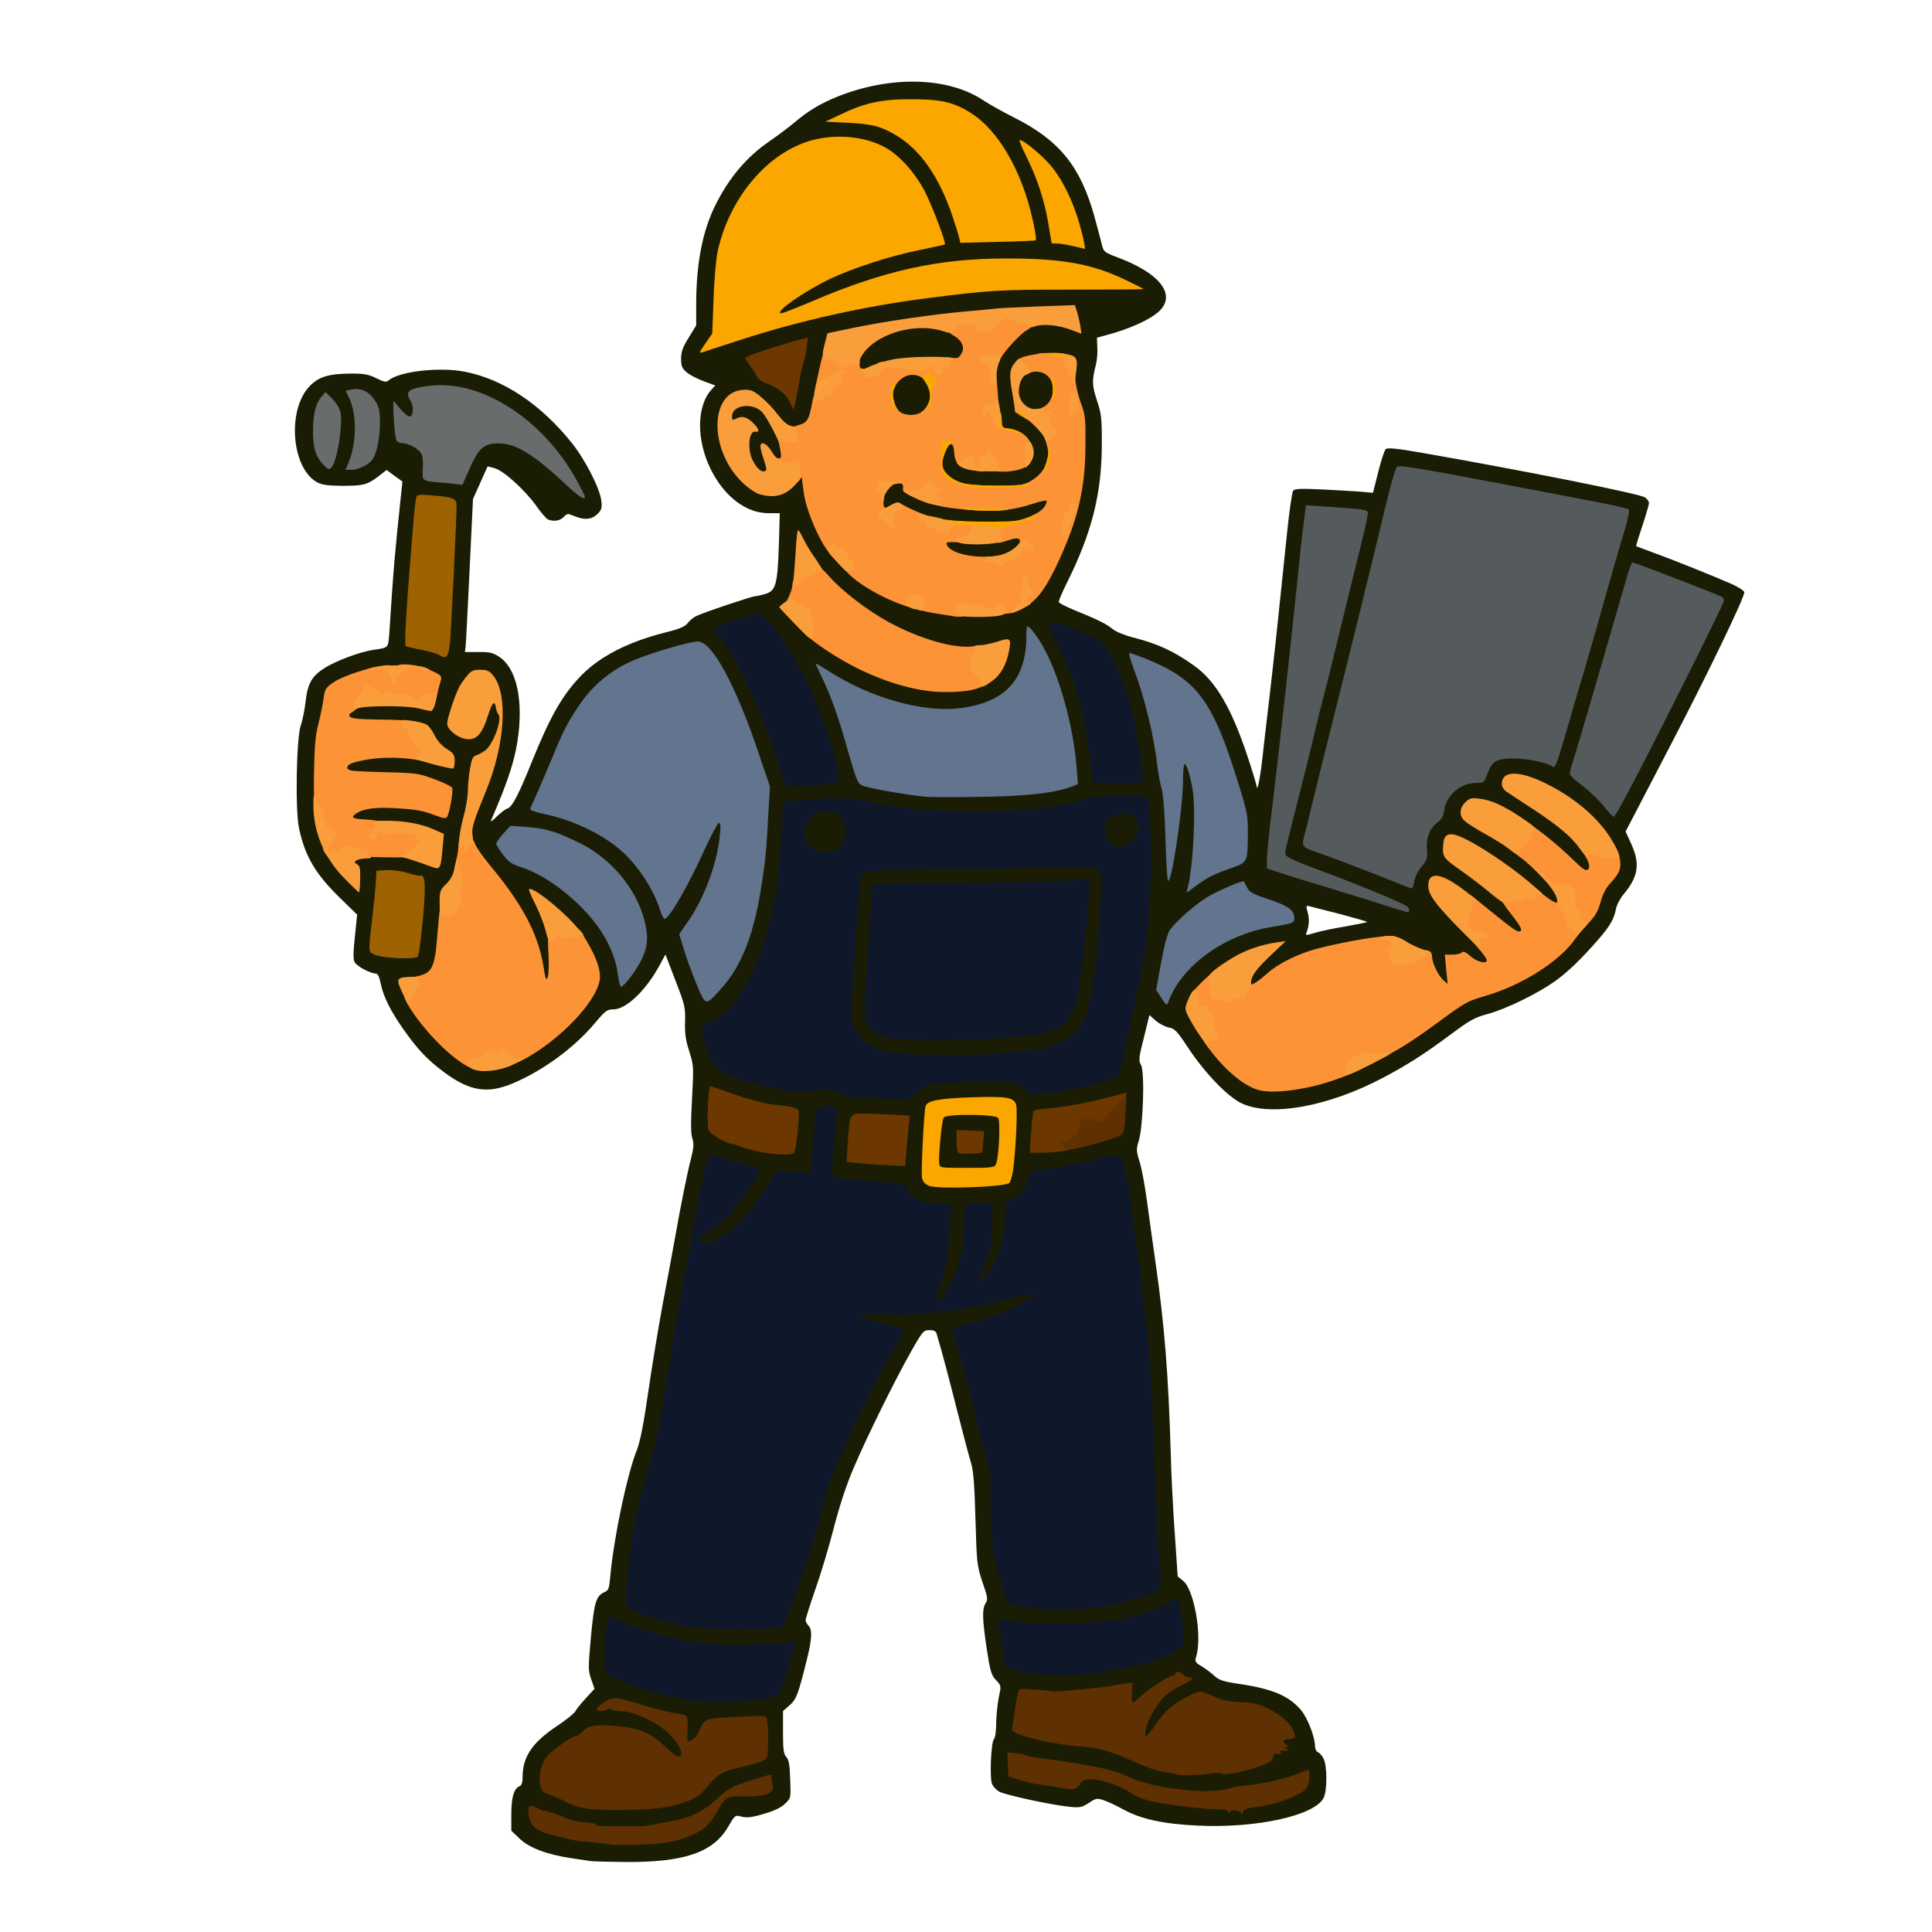 <svg xmlns="http://www.w3.org/2000/svg" version="1.0" viewBox="0 0 1024 1024">
  <g fill="#1a1d03">
    <path d="M313 986.4c-1.4-.2-5.9-.9-10-1.5-13-1.9-22.5-5.5-27.5-10.3l-4.5-4.3v-8.7c0-9 1.4-13.8 4.5-14.9 1-.5 1.5-2 1.5-5 0-10.5 5.1-18.1 18.1-26.8 4.9-3.2 9.4-6.9 10-8.1.6-1.2 3.2-4.3 5.6-6.9l4.4-4.8-1.7-4.9c-1.7-4.8-1.7-5.9-.2-22.7 1.8-18.6 2.7-21.6 7.3-23.7 2.1-.9 2.4-2 3-8.7 1.8-19.9 8.9-53.8 14.1-66.7 1.7-4.4 3.5-13.4 5.9-30.1 1.9-13.1 5.3-33.7 7.5-45.8 2.3-12.1 5.3-28.1 6.6-35.5 3.4-19 6.2-33.2 8.5-42.3 1.6-6.4 1.8-8.4.8-11.5-.8-2.7-.8-8.6-.1-21 .9-16.9.9-17.4-1.5-25-1.9-5.9-2.4-9.5-2.2-15.7.2-7.5-.1-8.9-5.1-21.8l-5.3-13.8-3.7 6.8c-7.1 12.7-17.3 22.3-23.9 22.3-3.3 0-4.3.7-10 7.5-10.7 12.8-27.5 25.1-43.3 31.7-13.5 5.7-22.9 4.2-36.7-6.1-8.4-6.3-13.5-11.6-20.6-21.6-7.3-10.2-11.3-18.2-12.7-25.1-.8-3.8-1.5-5.4-2.7-5.4-2.9-.1-9.9-3.8-11.1-6-.9-1.6-.8-4.9.1-13.6l1.2-11.6-8.5-8.3c-13.5-13-19.2-22.7-22.3-37.5-2.1-9.8-1.4-47.6.9-54.5 1-2.7 2.1-8.5 2.6-12.8 1.1-9.7 3.4-13.6 10.8-18.1 6-3.6 17.9-8 24.7-9.1 9-1.4 8.2-.4 9-11.2 2.1-32.7 2.8-40.3 6.2-72.4l.6-5.7-4.2-3-4.2-3.1-4.5 3.5c-5.8 4.4-7.9 4.9-19.4 4.9-7.1-.1-10.3-.5-12.8-1.8-13.9-7.5-16.2-39-3.8-51.3 4.8-4.9 10.3-6.4 22.5-6.4 6.3 0 8.7.5 12.6 2.5 4.1 2 5.2 2.2 6.5 1.1 5.6-4.8 27-7.2 40.3-4.6 20.5 4 40.3 17.2 56.8 37.8 7 8.7 14.9 24.2 15.6 30.5.5 3.9.2 4.9-2 7.1-3 3-7 3.4-12.4 1.1-3.4-1.4-3.7-1.4-5.5.5-1.9 2-5.2 2.6-8.2 1.4-.9-.3-3.6-3.4-6-6.8-6.1-8.6-17.2-18.8-22.1-20.3-2.1-.7-4-1.1-4.1-1 0 .1-1.8 4-3.9 8.7l-3.8 8.5-1.8 37.5c-1 20.6-1.9 38.9-2.1 40.6l-.4 3h7.1c6.1-.1 7.7.3 11.2 2.6 8.5 5.6 12.3 20.8 10.2 40-1.5 13.2-5 24.5-14.7 46.8-.3.8 1.1-.2 3.1-2.2s4.5-3.9 5.7-4.3c2.5-.8 5.9-7.3 13-25 9.9-24.5 16.5-35.8 26.7-46.1 9.8-9.7 24.4-17.2 43.3-22 8.1-2 10.9-3.2 12.4-5 1-1.4 3-3.1 4.5-3.8 3.2-1.7 29.7-10.6 31.4-10.6.7 0 2.9-.5 5-1.1 5.9-1.6 6.8-4.9 7.5-25.6l.5-17.3h-6c-11.9 0-23.5-8.9-30.7-23.5-7.6-15.6-7.4-33.4.6-42.1l1.9-2.1-6-2.2c-3.3-1.2-7.4-3.3-9.1-4.7-2.5-2.2-3-3.3-3-7.2 0-3.7.8-6.1 4-11.2l4-6.5v-12c.1-21.2 3.4-38.3 10.3-52 7.2-14.4 16.5-25.4 28.5-33.6C412 72 418 67.5 421 65c7.4-6.3 13.9-10.2 23.4-14 28.2-11.1 58.6-10.2 77.1 2.4 2.8 1.8 10 5.9 16 8.9 23.9 12 35.1 25.8 42.5 52.2 1.6 6.1 3.5 12.8 4 15.1 1 4 1.2 4.1 9.3 7.2 20.7 7.9 29.4 18.5 22.2 27-4 4.8-16.4 10.6-30.1 14.1l-4 1.1.2 5.2c.2 2.9-.2 7.1-.8 9.3-2.1 8.1-2 10.9.6 18.7 2.3 6.9 2.6 9.2 2.6 22.5 0 27.2-5.3 47.9-19.2 75.6-2.1 4.3-3.8 8.3-3.6 8.8.2.6 3.9 2.5 8.3 4.3 12.8 5.2 17.1 7.4 20.2 10 1.7 1.4 6.3 3.3 11 4.5 12.8 3.3 21.2 7.1 31.9 14.7 11.7 8.2 20 22.4 28.8 48.8 2.5 7.6 4.6 14.6 4.7 15.5.2 3.2 1.8-4.6 2.8-13.4.5-4.9 2.4-20.9 4.1-35.4 2.9-25.2 4-35.8 9.1-85.1 1.2-11.8 2.7-22.1 3.3-22.9.8-1.1 3.8-1.2 15.1-.7 7.7.4 17 .9 20.6 1.2l6.6.6 2.8-11.1c1.5-6 3.3-11.5 4-12.1 1-.8 6.1-.3 19.2 2 52.7 9.2 115 21.6 118.1 23.6 1.2.8 2.2 2.1 2.2 3 0 .8-1.6 6.3-3.5 12.1-2 5.8-3.4 10.7-3.3 10.8.2.1 4.4 1.7 9.3 3.5 9.8 3.5 32.7 12.7 41.7 16.7 3.1 1.4 5.9 3.2 6.3 4.1.7 1.8-20.2 45.1-40.4 83.7-7.4 14.3-15.6 29.9-18 34.6l-4.5 8.6 2.9 6.4c4.9 10.6 3.9 17.4-3.8 26.7-1.9 2.2-3.8 5.8-4.2 7.9-1 5.3-3 8.9-9.4 16.3-8.9 10.2-16.1 17.2-23.1 22.2-9.4 6.6-25.2 14.3-35 17.1-7.5 2-9.9 3.4-20 10.9-14.4 10.7-22.9 16.1-36.1 23.1-29 15.3-59.6 20.8-75 13.4-7.4-3.6-19.4-16.1-28.2-29.4-5.9-8.9-7-10.1-10.2-10.7-1.9-.4-5.1-2-6.9-3.6l-3.4-3-2.9 11.9c-2.8 10.9-2.9 12.1-1.5 14.7 2 3.7 1.1 32.3-1.2 39.9-1.4 4.6-1.4 5.4.4 11.2 1.1 3.4 2.9 13.1 4 21.5s3.2 23 4.5 32.3c4.6 32 6.8 59.1 8 100 .2 10.5 1.2 29.6 2.1 42.5l1.6 23.5 2.8 2.3c5.9 4.6 10.2 29 7.1 39.9-.9 3-.7 3.4 2.7 5.4 2 1.2 5.1 3.5 6.7 5 2.6 2.4 4.6 3.1 13.3 4.4 17.6 2.6 26.3 6.3 32.7 13.8 3.5 4.1 7.5 14.4 7.5 19.3 0 1.4.7 2.7 1.5 3.1.9.3 2.2 1.8 3 3.4 2 3.8 2 17 0 20.9-4.8 9.3-35.7 16.1-66.5 14.6-18.1-.8-30.1-3.4-39.3-8.4-4-2.2-8.9-4.5-10.9-5.1-3.4-1.1-4-1-7.7 1.5-3.8 2.4-4.7 2.6-10.5 2-9.8-1-34.6-6.4-37.2-8.1-1.3-.8-2.9-2.5-3.5-3.7-1.5-2.7-.7-22.4.9-24 .7-.7 1.2-4.4 1.2-8.8.1-4.1.7-10.2 1.4-13.5 1.3-6 1.3-6-1.5-9-2.5-2.7-3.1-4.6-4.9-16.5-2.4-16-2.5-21.3-.6-24.3 1.3-2 1.1-3.2-1.7-11.2-2.9-8.8-3-9.7-3.7-33.5-.5-18-1.1-25.8-2.3-29.5-.9-2.7-4.3-15.8-7.7-29-3.3-13.2-7-27.1-8.1-31-1.1-3.8-2.3-7.8-2.5-8.7-.4-1.3-1.5-1.8-3.8-1.8-3.1 0-3.6.5-9.7 11.3-8.4 14.8-23.3 44.9-30.4 61.6-3.8 8.8-7.4 19.7-10.6 32-2.6 10.2-7.1 25.1-9.9 32.9-2.7 7.9-5 15-5 15.9 0 .8.7 2.1 1.5 2.9 2.1 2.2 1.9 7-.9 18.2-4.6 18.4-5.5 20.9-9.2 24.1l-3.4 3v11.2c0 9.3.3 11.6 1.8 13.2 1.3 1.5 1.8 4.1 2 11.8.4 9.8.4 9.9-2.6 12.8-1.8 1.9-5.5 3.7-10.1 5.1-7.8 2.4-10.3 2.7-14.1 1.6-2.3-.6-2.8-.1-6 5.5-7.9 13.7-23.2 19-54.5 18.8-8.8-.1-17.1-.3-18.5-.5zm34.6-12.3c8-.9 18.3-4.5 21.7-7.6 1.3-1.1 1.8-1.6 1.1-1.2-.7.4-6.3 1.9-12.6 3.2-13.2 2.8-36 4.1-42.3 2.4-2.2-.6-6-1.3-8.5-1.6-2.5-.2-5.4-.8-6.5-1.2-7.5-3.2-13.1-5.1-14.8-5.1-1.9 0-1.8.1.5 2.4 4.4 4.5 25.9 8.5 50.3 9.4 2.2 0 7.2-.3 11.1-.7zm2-19.2c10.1-1.8 17.1-4.8 20.4-8.8 7.7-9.2 9.1-10 20.5-12.6 12.3-2.8 13.5-3.6 13.5-9.3 0-2.6-.3-6.4-.6-8.4-.6-3.4-.8-3.6-3.8-3.2-1.7.3-7.6.8-13 1.2l-9.9.7-2.7 5c-1.9 3.6-3.5 5.3-5.7 5.9-2.6.8-3.2 1.6-3.7 4.8-.6 3.7-.7 3.8-5 3.8-3.8 0-5-.6-9.2-4.5-2.6-2.5-7.2-6-10.2-7.6-8.7-5-25.7-5.7-28.6-1.1-.3.5-3.2 2.2-6.3 3.8-7.9 4-14.8 10.9-15.6 15.7-.7 4.7-.1 6.4 2.6 7.3 3 .9 8.6 3.3 12.1 5.2 1.6.8 4.3 1.9 6 2.3 4.8 1.1 32.6 1 39.2-.2zm312.4.1c9.6-1.5 14.8-3 21.2-6.1 5.1-2.6 9.5-6.1 5.7-4.7-2.5 1-15.2 3.6-22.9 4.8-4.1.6-9.1 1.5-11 2-8.2 2-18.8 2.2-32 .5-7.4-.9-14.5-2.1-15.9-2.6-1.3-.5-2.6-.8-2.8-.5-1.1 1.1 13.5 4.7 24.2 6 15 1.7 25.1 1.9 33.5.6zm-258.5-7.2c1.4-.6 2.5-1.5 2.5-2 0-.9-1.6-.6-8 1.8l-3.5 1.3h3.2c1.8.1 4.4-.4 5.8-1.1zm165.9-5.2c1.2-1.9 2.6-2.6 5.8-2.8 2.9-.2-1.7-1.2-14.2-3.1-10.2-1.5-19.7-3-21.2-3.3-2.5-.6-2.8-.4-2.8 2 0 3.3 3.7 5.1 13.2 6.6 3.5.6 8.1 1.4 10.3 1.9 6.3 1.4 7.2 1.3 8.9-1.3zm75.1-6.1c15.4-.6 27.5-4.3 27.5-8.4 0-1.2 1-2.1 2.5-2.5 1.9-.5 2.5-1.3 2.5-3.5 0-2.1.6-3 2.1-3.4 1.9-.5 2-.7.4-3-.9-1.4-4.8-4.2-8.8-6.3-6.4-3.3-8.2-3.8-15.7-4.2-5.5-.2-10-1-12.7-2.3-5.5-2.4-7.2-2.4-12 .4-7 4-10.1 6.9-14.5 13.3-4 5.9-4.5 6.4-8.2 6.4h-3.8l.4-6.4c.3-5 1.1-7.5 3.6-11.6 1.8-2.9 3.1-5.4 2.9-5.6-.2-.2-1.9 1.2-3.7 3.1-4.3 4.5-9.6 5-10.6 1-.3-1.4-.4-3.7-.1-5.1.4-2.3.2-2.5-2.2-2-8.9 1.8-35.3 3.6-42.6 2.8-4.4-.5-8.2-.8-8.4-.6-.3.2-1 4-1.6 8.5l-1.2 8 3.1 1.3c4.8 2 17 4.5 30.1 6.1 15.7 1.9 17.7 2.4 29.5 7.8 10 4.5 22.4 7.8 27 7.1 1.4-.2 7.9-.6 14.5-.9zM361 915.7c0-3.2-.2-3.3-5.2-4.4l-5.1-1 2.8 2.1c1.6 1.1 3.8 3.1 4.9 4.3 1.1 1.3 2.1 2.3 2.3 2.3.2 0 .3-1.5.3-3.3zm40.5-18.2c3.8-.8 7.5-2.1 8.3-2.9 1.1-1.1 7.2-17.7 7.2-19.6 0-.3-8.2-.4-18.2-.1-10.7.2-22.7-.2-28.8-.9-12.8-1.5-31-6-38.7-9.5-3.1-1.4-5.8-2.3-6.1-2-.7.7-2.1 19.8-1.5 20.8 1.4 2.4 16.7 8.6 29.3 11.7 16.2 4.1 36 5.1 48.5 2.5zm182-14.5c20-3.4 32.2-7.2 37.5-11.7 2.5-2 3-3.2 3-6.6 0-5.7-1.8-12-3.3-11.3-13.1 5.8-21.4 7.8-38.6 9.6-12.2 1.2-36.5 1.2-43.6 0-2.7-.4-5.2-.6-5.4-.5-.3.4 1.7 13.6 2.5 16.7.6 2 2.5 2.7 11.4 4.4 10 1.8 23.5 1.6 36.5-.6zm-172.2-23.6c2.5-.9 17.3-44.6 22.2-65.4 2.1-8.8 4.9-16.3 12-32 8.5-18.7 19-39.5 25.8-51l2.6-4.6-6.2-1.1c-3.5-.7-8.4-2.2-11-3.3-4.3-1.9-4.7-2.4-4.7-5.7v-3.6l13 .7c7.2.4 16.4.4 20.4 0l7.4-.7.5-5.1c.3-2.8 1.9-10 3.6-16 1.8-6.7 3.3-14.8 3.7-20.8l.7-9.8H495c-8.2 0-14.7-2.9-16.6-7.5-1.5-3.6-1.2-3.6-28.2-5.1-10.9-.7-11.3-.8-11.9-3.2-.6-2.5.3-23.3 1.3-30.9.6-3.9.4-4.3-1.5-4.3-1.2 0-2.4.6-2.6 1.3-.3.6-1.1 8.4-1.7 17.2l-1.3 16h-18.4l-5.8 9.5c-6.4 10.4-16.1 20.7-23.8 25.1-3.8 2.2-6.3 2.9-10.2 2.9-4.7 0-5.3.3-5.7 2.3-.2 1.2-1.1 6-1.9 10.7-.9 4.7-3.1 17.3-5.1 28-1.9 10.7-4 22.7-4.6 26.5-4 25.9-6.4 38.2-9 47-6.8 22.4-11.2 44.5-12.6 63.2l-.7 9.2 4.7 2.1c16.8 7.1 34.3 10.1 55.4 9.4 8.4-.3 15.8-.7 16.5-1zm177.5-12.3c12.5-2.6 22.2-6 22.9-7.8.4-.9-.1-12-1.1-24.7-.9-12.7-1.6-28-1.6-34.1 0-26.7-4.2-81.5-8.5-110.5-.8-5.2-2.1-14.9-3-21.5-3.1-22.9-5.2-32.5-7.4-32.5-.8 0-2.8.4-4.5 1-4.9 1.5-21.6 4.9-27.6 5.5-8.5 1-8.9 1.2-10.1 6.1-1.2 4.7-5.2 8.9-9.5 10-2.2.6-2.4 1.1-2.4 7.3 0 13.2-3.6 25-10.1 33.1-2.6 3.3-3.9 4-6.7 4h-3.4l.5-5.2c.2-2.9 1.7-8.7 3.2-12.8 1.9-5.2 3-10.1 3.3-15.7l.5-8.3H514v10.3c0 12.8-2.4 22.9-7.9 33.4l-3.9 7.5 3.6-.7c2-.3 10.9-2.4 19.8-4.6 8.8-2.1 18.2-3.9 20.7-3.9 4.7 0 4.7 0 4.7 3.4 0 3-.6 3.8-5.2 6.6-6.8 4.2-20.2 9.5-29.3 11.7-4.1.9-7.2 2-6.9 2.4.2.4 4.5 16.8 9.4 36.4l9 35.6v13.7c.1 20.1 1.4 31.4 5 41.4 1.6 4.8 3 9.5 3 10.6 0 1.7 1.1 2.3 5.8 3.2 3.1.7 6.2 1.4 6.7 1.6 2.9 1.1 31.9-.7 40.3-2.5zm-206.7-205c6-6.1 14.9-17.9 14.9-19.8 0-.4-4.2-2-9.3-3.4-10.7-3-9.7-3.8-12.2 9.4-.9 4.5-2.3 10.9-3.1 14.3-.8 3.3-1.4 6.6-1.4 7.2 0 2.2 4-.6 11.1-7.7zm149.1-17.5c2-.9 2.5-3 3.8-17.1 1.4-15.2 1.3-19.1-.6-20.9-2.4-2.5-32.5-2.3-37.4.2-3.5 1.7-3.5 1.7-4.2 10.2-.6 8.8-1.1 20.8-.9 24.8.2 4 4.1 4.8 21.7 4.1 8.7-.3 16.7-.9 17.6-1.3zm-53.8-14.8c.3-2.9.6-7.7.6-10.5V594h-4.9c-2.6 0-7.5-.2-10.7-.6-3.2-.3-6.5-.1-7.3.4-1.3 1-3.8 17.8-2.7 18.9.3.3 5.4.9 11.3 1.3s11.3.8 11.9.8c.6.1 1.4-2.1 1.8-5zm-59.8-1.6c.7-.4 1.5-4.6 1.9-9.3l.7-8.6-3.8-.6c-2.2-.4-5.3-.7-6.9-.7-3.2 0-7-1-21.5-5.3-6.3-2-8.6-2.3-9.2-1.4-.4.7-.8 4-.8 7.4 0 5 .4 6.6 2 8.1 3.1 2.9 12 6.3 24 9.2 8.3 2 11.9 2.3 13.6 1.2zm155-3.7c17.2-4.5 19.1-5.3 19.8-8.7.3-1.7.6-5 .6-7.5 0-3.8-.3-4.4-1.7-3.9-9.2 2.7-30.1 6.6-35.7 6.6-2.8 0-4.8.5-5.1 1.3-.2.6-.5 4.5-.7 8.6l-.4 7.3 7.1-.7c3.8-.3 11.1-1.7 16.1-3zm-90.3-27.9c1.8-1.9 5-3.9 7.2-4.6 4.5-1.3 44.4-2.6 49.8-1.6 1.9.4 4.8 2 6.4 3.6l2.9 2.9 9.9-1.5c10.2-1.5 18.3-3.4 26.7-6.1l4.7-1.5 1.6-7.7c.9-4.2 3.4-15.2 5.5-24.6 7.1-31.2 10-53.5 10-77.1v-14.2l-3.9 3.9c-3.6 3.6-4.3 3.9-9.4 3.9-7.8 0-10.8-2.7-11.4-10.1-.9-10.2 2.9-13.9 14.2-13.9 5.8 0 8.2 1.5 9.7 6.3.4 1.3.5.5.2-1.8-1-7.9-.2-7.5-13.5-7.5-8.3 0-12.8.4-14.7 1.4-2.8 1.4-15.6 3.8-30.2 5.6-11.1 1.3-53.1 1.3-66.2-.1-5.7-.6-15.6-2.1-22.1-3.5-7-1.4-14.6-2.3-19-2.2l-7.2.1 6 .6c3.3.3 6.6 1 7.4 1.5 3.8 2.5 5.5 16 2.6 21.5-3.3 6.4-19.3 6.9-24.3.8-.7-.8-1.6-4.1-1.9-7.1-.5-4.7-.2-6.3 1.8-10 1.3-2.5 3.3-4.9 4.4-5.5 1.7-.8 1.5-1-1.6-1-2-.1-5 .2-6.6.5l-3 .6-.7 14c-1.8 38.1-10 69.9-22.6 88.3-4.3 6.2-11 12.4-14.9 13.6-2 .6-3.9 1.3-4.3 1.5-1 .6 1.9 9.3 4.7 14.1 4.2 7 12.7 10.4 37.7 14.8 5.3 1 8.7 1.1 11 .4 6.5-1.8 17.6-.7 21.4 2.3.6.4 6.2 1.1 12.5 1.3 6.2.3 11.5.8 11.8 1 1.3 1.4 4.6.1 7.4-2.9zm205.2-2.7c21.5-3.6 45.8-15.9 78.2-39.7 7.6-5.5 10.7-7.1 17.5-9 16.9-4.6 36.8-16.3 45.4-26.7 2.2-2.6 6.4-7.5 9.5-11 4.2-4.8 5.9-7.7 7.2-12.4 1.2-4.4 2.9-7.5 5.7-10.5 5.1-5.5 5.1-8.3.4-16.2-7-11.8-20.3-23.1-35.5-30.3-9.8-4.7-12.8-5.5-14.9-4.1-1.8 1.3-2.4.8 15 12.2 18.9 12.3 30 24.7 30 33.4 0 3.9-1.6 5.4-5.7 5.4-2.7 0-4.3-1-8.6-5.3-14.4-14.7-35.5-29.6-45.9-32.5-6.2-1.7-10.6 3.1-5.5 6.1 1.2.8 6 3.5 10.7 6.2 23 13 39.2 30 37.8 39.5-.2 2.1-.9 2.6-3.9 2.8-3.2.3-4.5-.4-9.9-5-15.9-13.5-27.7-21.9-38.7-27.7-6.5-3.5-8.3-3.4-8.3.4 0 1.8 1.8 3.6 7.8 7.8 13.8 9.7 23.1 17.8 28.8 25 4.7 6 5.5 7.6 5.2 10.6-.3 3.4-.5 3.6-4.1 3.9-4.6.4-4.5.4-21.6-13.2-16.4-13.2-20.6-16-22.6-15.2-2.8 1 .8 6 15.6 21.4 13.5 14.1 13.9 14.6 13.9 18.8v4.4h-5.4c-3.8 0-6-.6-7.9-2-1.4-1.1-3.8-2-5.4-2h-2.8l.3 7.5.4 7.5h-3.4c-2.3 0-4.2-.8-5.6-2.3-2.6-2.7-5.2-8.8-5.2-12 0-1.9-.8-2.5-4.4-3.5-2.5-.6-6.6-2.5-9.3-4.2-5.3-3.4-5.1-3.4-22.3-.3-21.4 3.7-37 9.6-45.2 17-5.4 5-7.8 6.3-11.7 6.3-3 0-3.1-.1-3.1-4.8 0-4.9 1.2-7.3 5.9-12.5l2.6-2.9-4 1.6c-10.5 4.4-27.5 17.9-31.1 24.8-1.3 2.5-1.3 3.2.5 6.5 3 6.1 12.8 19.3 18.4 25.1 6.6 6.7 13.3 11 18.8 12.1 4.7.9 5.8.8 16.4-1zm-419.4-12.3c4.3-1.9 11.2-5.6 15.2-8.2 9.8-6.4 24.3-21.3 28.5-29.2l3.3-6.3-1.5-4.7c-3.1-9.2-9.9-18.7-20.9-29l-3.5-3.4 2 5.9c2.1 6.3 3.6 26.3 2.4 32.6-.6 3.4-1 3.7-4 3.7h-3.3l-1.3-7.7c-2.9-18.1-9.9-30.9-32.5-59.1-1.9-2.4-4-6.2-4.7-8.5l-1.2-4.2-.7 7c-1.1 12.1-2.8 17.5-6.5 21.2-3.2 3.2-3.4 3.8-3.4 10.1 0 7.4-2.5 30.7-3.5 33.4-1.1 2.9-5.5 5-11.6 5.5l-5.8.6 2.8 5.6c8.4 16.5 31.1 37.9 40.4 38.1 1.1 0 5.5-1.5 9.8-3.4zm115.6-45.9c11.2-15.1 18.7-46 20-81.2l.6-17.1-5.2-15.4c-8.9-26.3-20.1-49.9-26.8-56.2l-2.8-2.6-12.2 3.4c-26.7 7.3-39.5 16.4-51.5 36.5-4.6 7.8-20 43.7-19 44.3.4.2 3.4.9 6.7 1.6 3.3.6 10.1 2.8 15 4.7 19.3 7.6 32.6 19.9 41.3 38 3.3 7 3.6 7.4 5 5.7 2.9-3.9 9.9-17.4 15.8-30.4l6.2-13.5 4.2-.3 4.3-.3-.6 9.9c-1.1 16.2-7.4 34.5-16.5 47.8l-4 5.9 2.8 8.5c1.6 4.7 4 11.1 5.5 14.4l2.6 5.9 2.5-2.4c1.4-1.3 4.2-4.6 6.1-7.2zm245.6-7.3c12.6-10.8 28-18.1 43.2-20.4 4.4-.7 8.4-1.4 8.8-1.7 1.9-1.1-2.1-3.4-11.1-6.3-6.7-2.2-10.4-4-11.9-5.8l-2.2-2.6-8.8 4.4c-6.8 3.5-10.7 6.4-17.4 13l-8.6 8.5-2.2 11.6c-1.1 6.4-2.1 12.4-2.1 13.4 0 .9 1.8-1 4.1-4.4 2.2-3.3 5.9-7.7 8.2-9.7zm-291.7-3.9c2.4-5.3 2.6-6.1 1.5-11.3-.6-3.2-3-9.5-5.2-14.2-6.1-12.4-16.9-23-29.9-29.3-10.7-5.2-16.9-7.3-24.7-8.3-5-.6-5.6-.4-8.4 2.2-1.6 1.5-2.9 3.3-2.9 3.8.1 2.7 5.8 7.4 11 9.1 10 3.2 20.8 10.4 31.1 20.5 11.9 11.8 17.8 22.1 20.4 35.3l.6 2.9 2-2.6c1.1-1.4 3.1-5 4.5-8.1zm-119-.6c.8-1.3 3.3-24.5 3.4-30.9v-4.5l-7.4-2.3c-4.1-1.3-8.5-2.2-9.8-2-2 .3-2.3.9-2.6 5.8-.1 3-.9 11.3-1.8 18.4-1.2 9.3-1.3 13.1-.5 13.9 2.1 2.1 17.5 3.4 18.7 1.6zM713.3 491c6-1.1 11.1-2.1 11.3-2.3.3-.2-6-2-13.8-4.1-7.9-2-15.3-3.9-16.5-4.2-2.1-.6-2.2-.4-1.2 3.2 1 3.6.8 6.9-.6 10.6-.7 1.6-.4 1.7 4.5.2 2.9-.9 10.2-2.4 16.3-3.4zm33.7-28.3c0-1.3 1.3-3.8 3-5.7 2.5-3 2.9-4.4 3-9.1 0-6.9 2.1-12.2 5.9-15 2.2-1.6 3.1-3.3 3.6-6.6 1.2-7.9 8.6-14.3 16.7-14.3 4.3 0 4.3 0 6.3-5.2 1.3-3.3 3-5.7 4.5-6.5 3.2-1.6 20.5-1.7 26.6-.2 2.6.7 4.9.8 5.4.3s3.4-9.7 6.5-20.4c3.2-10.7 7-23.8 8.6-29 1.6-5.2 6.9-23.7 11.8-41s9.4-32.9 9.9-34.6l1-3.1-13.7-2.6c-7.5-1.5-25.5-4.9-40.1-7.7-14.6-2.8-32.3-6.2-39.5-7.6-7.1-1.3-15.5-2.7-18.6-3.1l-5.6-.6-4.3 17.9c-7.5 31.5-18.9 77.9-28.2 114.9-8.4 33.5-14 56.5-14.9 60.8-.4 2.1-1.4 1.6 20.1 9.6 7.4 2.7 17.3 6.5 22 8.4 4.7 1.9 8.8 3.3 9.3 3 .4-.2.7-1.4.7-2.6zm-560.4-1.2c-1-.8-1.6-2.6-1.6-4.8 0-4.8 1.5-5.2 20.5-5.2 13.2.1 15.6.4 19.8 2.3 5.3 2.4 5.1 2.5 6.1-4.6l.6-4.3-5.4-2.4c-6.9-3.1-15.5-4.5-27.2-4.5-5 0-10.6-.3-12.3-.6-2.8-.6-3.1-1-3.1-4.5 0-3.3.5-4.1 3.3-5.6 4.7-2.6 32.5-2.6 41.1 0 3.2 1 6 1.6 6.2 1.4.2-.2.7-2.4 1-4.9l.6-4.5-8.8-3.3c-8.5-3.1-9.7-3.3-25.4-3.7-21.8-.5-21-.3-21-5.8 0-4.3.1-4.5 3.8-5.4 13.4-3.6 28.6-3.6 44 0 4.6 1 8.6 1.9 8.9 1.9.3 0-1.3-1.3-3.7-2.9-2.5-1.7-5.3-4.8-6.9-7.7-3.4-6.3-6.1-7.2-22.1-7.4-6.9-.1-14.7-.5-17.5-.8l-5-.7-.3-4.2c-.5-6.4 2.6-7.7 20.3-8.1 7.7-.2 16.4 0 19.2.6 5.9 1 5.6 1.3 7.1-7l.9-4.7-4.6-2c-2.5-1-6.2-2.2-8.3-2.6-8.1-1.5-30.1 4-37.6 9.5-3.5 2.5-4.1 3.5-4.7 8.2-.4 2.9-1.6 8.9-2.7 13.3-1.5 6.2-2 11.9-2.2 25.5-.3 19.4.7 26.5 4.9 35.5 3.2 6.8 12.7 18.5 13.3 16.5.3-.7-.3-1.9-1.2-2.5zm461.9-4.1c4.4-1.5 8.3-3.2 8.6-3.7.3-.5.9-4.2 1.2-8.3.6-6.8.3-8.7-3.9-23.1-4.8-16.8-10.2-32-13.9-39.3-7-13.8-18.7-24.2-33.8-29.9L604 352l1.5 3.8c3.8 8.9 9.5 34.1 11 47.7.3 3.3 1.1 7.5 1.7 9.3.5 1.8 1.5 8.6 2.2 15l1.2 11.7 1.2-10.3c.7-5.6 1.2-14.1 1.2-18.7V402h3.8c3.4 0 3.9.4 4.9 3.3 3.2 8.9 4.1 28.3 2.5 49.8l-.7 8.5 3-1.7c1.7-.9 6.6-2.9 11-4.5zm35.2 1.9-5.9-2.7.4-5.5c.3-3.1 3.1-16.2 6.5-29.1 3.3-12.9 7.3-28.9 8.8-35.5 1.5-6.6 3.8-15.8 5.1-20.5 1.2-4.7 5.5-21.8 9.4-38 3.9-16.2 8.5-35 10.2-41.8 1.7-6.8 2.8-12.5 2.6-12.7-.5-.5-25.2-2.5-25.6-2-.3.3-1.7 12.3-4.2 36-4.3 41.3-9.2 86.1-14.5 130.5-2.5 21.3-2.9 18.9 4 21.5 8.3 3.1 10.2 3 3.2-.2zm174.1-38.5c11.6-20.6 51.5-100.9 50.5-101.8-.7-.7-39.7-16-40.8-16-.4 0-4.3 12.8-11.9 39-9.8 34.1-13.6 47.2-16.8 57.4-2.8 9-2.9 10-1.4 10.8 3.2 1.8 13.6 10.9 15.2 13.3.9 1.4 1.8 2.5 1.9 2.5.2 0 1.7-2.4 3.3-5.2zm-601.3-9.3c1.9-5.3 3.5-9.7 3.5-9.9 0-.2-1.5.3-3.4 1.2-3.2 1.4-3.5 2.1-4.5 7.7-.6 3.4-1.1 7.9-1.1 10.1.1 5 .9 3.6 5.5-9.1zM545 418c9.8-1.2 15.5-2.3 20.3-4.2 2.7-1.1 2.8-1.2 2.1-7.2-1.9-19.2-8.2-42.3-15.7-57.5l-4.1-8.6-1.4 7.8c-2.9 17.9-12.1 26.5-31.4 29.7-19.6 3.1-40.4-.5-63.6-11.1-4.7-2.2-8.6-3.8-8.8-3.6-.2.2.8 3.1 2.2 6.5 1.4 3.4 4.8 14.4 7.6 24.3 5 17.4 5.3 18.2 8.2 19.4 3.9 1.6 20.4 4.5 31.6 5.6 10.5.9 40.2.3 53-1.1zm-106.7-5.6c1.5-.3 2.7-1.1 2.7-1.7 0-2.2-4.9-19.1-8-27.7-6.2-16.9-18.8-39.5-28.3-50.5l-3.2-3.7-8 2.7c-4.4 1.4-8.2 2.8-8.4 3-.2.2 1.5 3.1 3.8 6.5 9.2 13.5 22.9 45.9 29.2 69.3l1 3.9 8.2-.7c4.5-.3 9.4-.8 11-1.1zm162.5-13.1c-1-7.1-3.2-17.7-4.9-23.8-3-10.9-10.1-27.1-13.6-31.1-1.8-2-16.8-9.4-19.1-9.4-.6 0 1.2 4.8 3.9 10.8 2.6 5.9 6 15 7.4 20.2 2.8 10.6 7.5 37.3 7.5 42.6v3.4h20.7l-1.9-12.7zm-349.1-14c1-1.5 2.8-5.6 4-9.2 1.7-5 2.7-6.7 4.3-6.9 1.6-.3 1.9-.8 1.5-2.5-.8-2.8-3.6-6.7-5.8-8.1-3.2-2.1-9.6 6.9-13.3 18.8l-1.8 5.8 2.7 2.4c3.7 3.1 6.2 3 8.4-.3zM514.2 362c8.3-2.5 13.3-6.9 15.9-13.9 1.9-5 1.9-5.3.2-4.6-5 2-18.1 2.8-27.2 1.6-26.2-3.3-61.5-25.6-75-47.4-1.3-2.1-2.4-3.7-2.6-3.5-.1.2-.8 5-1.4 10.8-.7 5.8-2 12.2-3 14.2l-1.8 3.7 6.6 6.4c15.8 15.2 36.7 26.7 57.9 31.6 15.2 3.6 21.7 3.8 30.4 1.1zm-278.8-24.2c1.5-13.4 3.5-69.3 2.5-70.3-.5-.5-4-1-7.7-1h-6.7l-.7 6.5c-2 18.4-5.3 65.8-4.6 66.5.4.5 12.4 3.1 15.5 3.4.7.1 1.4-2 1.7-5.1zm293.1-14.9c13.4-2.5 20-8.4 28.1-25.3 11.1-23.2 15.5-40.6 15.7-61.5.1-11.4-.2-13.3-2.6-20.1-2.2-6-2.7-9-2.6-15.1.1-4.2-.1-8.1-.5-8.7-1.7-2.9-19-2.1-23.5 1-1.6 1.1-.7 1.3 5.5 1 6.7-.4 7.5-.2 9.8 2.1 2.3 2.3 2.6 3.4 2.6 10 0 9.1-2 12.4-8.1 13.3l-3.9.7 2.9 2.8c4.1 3.9 6.2 8.2 6.8 14.3 1 9.7-2.4 16.8-10 20.9-3.9 2-5.5 2.2-20.7 2.2-18.3-.1-23.3-1-28.2-5.4-4.2-3.7-5-11.3-1.9-18.4 2.1-4.8 2.1-4.8 6.3-4.5l4.3.3.5 4.8c.7 5.8 2.5 7.7 8.2 8.8 11.6 2.2 23.3.3 26.2-4.4 2.4-3.8-4.2-10.5-11.2-11.4-3.7-.5-4.2-.9-4.2-3.2 0-1.4-.7-6.1-1.5-10.4-1.8-9.4-1.9-22.1-.3-26.8 2.1-6.1 10.7-15.7 16.5-18.6 4.9-2.3 6.1-2.5 14.1-2 4.8.3 9.5.8 10.4 1.2 1.6.6 1.7.4.6-2.5l-1.1-3.3-14.6.7c-16 .7-58.3 4.4-59 5.1-.2.3.7.5 2.1.5 4.1 0 12.6 2.9 15.4 5.3 3.4 3 4.5 10.4 2 14.2l-1.7 2.6-12.8-.7c-14.4-.8-22.7.3-32.8 4.3-3.5 1.4-7.6 2.3-9.5 2.1l-3.3-.3v-6c0-6.9 2.1-10.3 9-14.9 2.1-1.4 3.5-2.6 3-2.6-1.9 0-22 4.3-22.7 4.9-.3.3-2.7 10.1-5.2 21.6-2.5 11.6-4.8 22-5.2 23.2-.7 2.7-5.1 4.3-11.7 4.3-4.3 0-4.8.2-4.2 1.8.5.9 1 4.7 1.3 8.5l.4 6.7h-3.5c-3.3 0-3.6.3-3.9 3.3-.3 3-.6 3.2-4.6 3.5-5 .4-6.6-.6-9.4-6.1-1.7-3.3-1.9-5.5-1.7-12.6l.4-8.6-4.7.3-4.8.4-.1-3.4-.1-3.3-1 2.9c-1.4 3.9 1.3 14.4 5.5 21.4 4.1 6.9 11.8 13.9 16.8 15.2 4.7 1.3 8.1-.1 12.7-5.4 2.3-2.6 3.9-3.6 6.2-3.6 1.6 0 3 .2 3 .4 0 .3.5 4 1 8.3.9 6.1 2.3 10.3 6.7 19.2 4.9 10.2 6.5 12.4 14.2 20 5.5 5.5 11.3 10.1 16.1 12.8 18.2 10.2 45 15.4 62.5 12.2zm-283.4-75.6c5.4-13.5 7.7-15.3 19.7-15.3 6.7 0 8.7.4 13.8 3 3.2 1.6 8.8 5.3 12.4 8.2l6.5 5.3-4.6-6c-10.1-13-24.5-24.5-37.4-29.8-8.5-3.5-20.6-5.9-25.4-5.1-9.4 1.5-8.6.6-8.6 8.7v7.2h-4.8c-4.6 0-4.7.1-4.7 3.1 0 3.7 1.6 5.4 5 5.4 1.4 0 4.2 1.1 6.2 2.5 3.5 2.4 3.7 2.8 4.3 9.9.8 8.4.3 8 11.1 8.4l4.2.2 2.3-5.7zm-52.3-4.8c5-3.6 7-20.3 3.2-26.8-1.9-3.1-4.7-5.7-6.2-5.7-.2 0 .2 3.4 1 7.5 1.3 6.4 1.3 8.6 0 17-.8 5.2-1.2 9.5-.8 9.5.3 0 1.5-.7 2.8-1.5zm-17-6.2c2.3-12.4 2.4-14.1.8-17-.8-1.6-2.1-3.5-2.9-4.1-3.9-3.3-6.1 18.5-2.4 24.1.9 1.5 2.1 2.7 2.6 2.7s1.3-2.6 1.9-5.7zM397.5 211c-.3-.5-1.7-1-3-1s-2.7.5-3 1c-.4.6.8 1 3 1s3.4-.4 3-1zm25.6-22.5c.7-1.9 1-3.7.7-4.1-.5-.5-19.8 5-22 6.2-.4.3.3 2.2 1.4 4.4 1.6 2.8 3.2 4.3 5.7 5.1 2 .7 5.2 2.3 7.1 3.6l3.5 2.3 1.2-7c.6-3.8 1.7-8.5 2.4-10.5zm-24.3-14.3c8.4-2.6 14.4-4.8 13.2-5-3.2-.5-2.7-6.1.8-9.4 11.9-11.2 43.5-24.7 70.7-30.1 6.5-1.3 12.1-2.9 12.3-3.5.5-1.6-6.1-17.4-10.9-25.7-20.1-35.3-63.6-32.3-89.1 6.1-9.5 14.3-13.7 29-14.4 50.4-.3 7.4-.6 15.7-.8 18.3-.3 4.1-.1 4.7 1.3 4.2.9-.4 8.5-2.8 16.9-5.3zm48.7-12.3c38.2-7.8 67.1-10.9 109.5-11.6 33.1-.6 33.5-.6 29.4-2.3-22.4-9.6-67.8-10.7-102.1-2.5-5.6 1.3-15.9 4.3-23 6.6-12.7 4.1-36.3 13.6-36.3 14.6 0 .3.8.2 1.8-.2.9-.4 10.2-2.5 20.7-4.6zm121.3-41.6c-2.8-9.6-10-24.1-14.3-28.8-2.2-2.4-3.4-3.2-3-2 .4 1.1 1.8 5 3.1 8.8 1.2 3.7 3.1 11.4 4.1 17.2l1.7 10.4 3.6.4c1.9.2 4.2.4 5.2.5 1.5.2 1.4-.4-.4-6.5zm-38.6 4.7h15l-.7-4.7c-.9-6.8-5.8-21-10.1-29.5-11.8-23.5-25.6-33.8-47.6-35.4-8.6-.6-15.9.5-28.3 4.2l-6 1.8 5.5.7c8.3 1 13 2.5 19.5 6.4 10.3 6.2 17.4 14.4 24.3 28 2.9 5.9 8.4 21.1 9.7 26.8.4 2.1 1 2.7 2.1 2.3.9-.3 8.3-.6 16.6-.6z"/>
    <path d="M494.6 618.9c-.8-4 1.3-28 2.6-29.6.8-1 5.5-1.3 17.3-1.3 13.4 0 16.5.3 17.5 1.5 1.5 1.8.6 27.6-1.1 30.7-.9 1.6-2.6 1.8-18.3 1.8h-17.3l-.7-3.1zM518 605c0-2.8-.2-3-4-3s-4 .2-4 3 .2 3 4 3 4-.2 4-3zm-35.6-43.1c-20.2-1.2-27.5-4.3-32.4-13.9-2.3-4.6-2.5-10.5-1-31 .6-7.4 1.7-22.9 2.5-34.3.8-11.4 2-21.7 2.5-22.8 1-1.8 2.3-1.9 23.3-1.9 12.2 0 40.8-.5 63.6-1 26.8-.6 42.1-.5 43.3.1 1 .5 2.1 2.2 2.5 3.7 1.1 4.6-2.5 52.5-5.3 69.2-2.9 17.8-10.2 25.4-27.9 28.9-8.8 1.8-44.6 4.4-53.9 4-1.7-.1-9.4-.6-17.2-1zm54.1-15.5c8.3-.9 16.6-2.3 18.5-3.1 4.6-1.9 8.8-6 10.6-10.3 2.8-6.4 6.5-32 8-53.8l.7-10.3-2.6.6c-1.4.4-25.9 1-54.4 1.3l-51.8.7-2.2 31.5c-1.3 17.3-2.1 32.4-1.8 33.6.7 3 4.2 7.2 7.7 9 6.2 3.2 40.4 3.6 67.3.8zM504.3 296c-4.7-2.1-6.3-4.4-6.3-9.1v-3.2l10.3.9c12.8 1 16.9.8 22.9-1.2 2.6-.8 6.4-1.4 8.5-1.2 3.6.3 3.8.5 4.1 4.1.4 4.6-1.5 7.1-7.3 9.8-5.7 2.7-26.1 2.6-32.2-.1zm.7-16.6c-8.1-1-18.1-3.5-23.1-5.7-4.4-1.9-6.6-2.3-11.2-1.9l-5.7.4v-5.8c0-6.8 2.5-12 6.3-12.9 1.3-.4 4.1-.5 6.3-.3 3.2.2 4 .7 4.2 2.6.7 4.7 14.7 9.5 32.9 11.3 11.8 1.1 20.2.2 30.2-3.2 3-1.1 7.1-1.9 9.3-1.9 3.8 0 3.8 0 3.8 3.9 0 5.1-2.6 8.3-9.2 11.2-4.8 2.1-6.9 2.3-22.8 2.5-9.6.1-19.1 0-21-.2zm-31.5-58.8c-2.8-2.8-3.9-7.9-3.2-14.2.9-8.4 7.8-12.7 17-10.8 5.9 1.3 8.7 5.7 8.7 13.6 0 10.5-3.1 13.7-13.3 13.8-5.8 0-7.1-.3-9.2-2.4z"/>
  </g>
  <g fill="#0f172b">
    <path d="M368.5 901.4c-16.7-2.1-34.4-7.2-44-12.7l-4-2.3.2-9.5c.4-14 1.2-19.9 2.8-19.9.7 0 4.6 1.6 8.7 3.5 9.1 4.3 26.7 8.9 40.9 10.5 10.3 1.2 35.4.9 44.3-.6l3.8-.6-.7 4.3c-1.1 6.8-5.6 20.8-7.4 23-3.5 4.2-27.3 6.5-44.6 4.3zM544 886.6c-8.9-1.7-10.8-2.4-11.4-4.4-1.2-4.4-3.8-23.3-3.2-23.9.3-.3 3-.1 5.9.6 12.3 3 43.7 2.3 61.4-1.4 8.6-1.8 13.5-3.5 20.4-7.1 3-1.6 5.7-3 6-3.2 1.3-.6 3.1 6.4 3.9 14.8.7 7.9.7 8.7-1.3 10.8-4.7 5.1-17.8 9.6-38.6 13.1-13.9 2.4-32.4 2.7-43.1.7zm-176.5-24.1c-17.6-2.8-34.1-8.4-35.5-11.9-.9-2.5 1-23.1 3.5-38.1 1.9-11.5 5.1-24.7 9.5-39 2.6-8.7 5.1-21.8 9-46.5 1.5-10 3.8-23.2 6.6-38 1.4-7.4 3.4-18.4 4.4-24.5 1-6 2.6-14.6 3.4-19 .9-4.4 2-10.5 2.6-13.5 1.4-7.2 4.2-19.4 4.6-19.9.6-.7 27.4 7.3 27.4 8.2 0 .5-2.5 4.8-5.6 9.5-6.6 10.1-17.1 21-23.2 24.1-4.7 2.4-5.1 4.4-.9 4.9 7.2.9 22.7-12.7 32.2-28.2l5.9-9.7 9.1.3 9 .3 1.2-14c.6-7.7 1.2-15.2 1.2-16.8.1-3.5 3.6-5.2 8.6-4.3l3.7.7-.7 5.2c-.4 2.9-.9 6.6-1 8.2-.1 1.7-.6 6.9-1 11.6-1.1 12.9-1.5 12.5 11.8 13.3 26.9 1.5 26.6 1.5 28.1 5.1 1.9 4.6 8.4 7.5 16.6 7.5h6.3l-.6 12.3c-.5 11.9-2.7 23.3-6.4 33.9-3.3 9.4 1.1 7 6.4-3.5 5-10.1 7.3-20.1 7.3-32.3v-10.2l6.3-.4c3.4-.2 6.8-.2 7.6.1 1 .3 1.2 2.8.9 11.5-.3 9-.9 12.5-3.2 18.6-1.5 4.1-3 8.6-3.3 10-.4 2.3-.3 2.3 2.7-1 6.8-7.6 11-20.6 11-34.1 0-6.2.2-6.7 2.4-7.3 4.6-1.1 8.3-5.3 9.6-10.6.6-2.7 1.5-4.9 1.8-4.8 1.7.4 15.5-1.5 22.7-3.2 4.4-1.1 9.1-2.1 10.5-2.4 1.4-.3 4.7-1.1 7.3-1.7 2.6-.6 5.3-.9 6-.6 1.9.7 4.3 11.7 7.2 33.2.9 6.6 2.5 18.1 3.5 25.5 1.1 7.4 2.2 16.4 2.5 20 .4 3.6 1 9.7 1.5 13.5.5 3.9 1.2 12.4 1.5 19 .4 6.6.8 13.4 1 15 .3 1.7.7 13.8 1 27 .4 13.2 1.3 33 2 44 2.2 30.9 2.2 32.6-.1 34.1-3.2 2.2-18.7 6.2-29.9 7.9-13.5 2-33.8 2-43 0-3.8-.8-7.1-1.5-7.2-1.5-.2 0-.3-.9-.3-2.1 0-1.1-1.4-5.9-3-10.7-3.6-10-4.9-21.3-5-41.4v-13.7l-8.9-35.3c-4.9-19.4-9.4-36.6-10-38.1-1.8-4.7-1.4-5.4 3.5-6.2 9.7-1.4 30.2-9.6 36.4-14.5l2.5-2-3.5.4c-1.9.2-10.2 2-18.5 4.1-18.5 4.6-39.7 6.8-58.2 6.2-7.3-.3-13.3-.3-13.3-.1 0 .9 10 4.5 16.2 5.8 3.8.8 7.2 1.7 7.5 2 .3.3-1.2 3.6-3.2 7.3-20.3 36.5-35.2 69.2-39 85.3-5.1 21.6-19.7 64.5-22.4 65.5-3.6 1.4-38 1.4-46.6 0zM466 582c-3.6-.4-8.7-.5-11.3-.2-3.3.3-5.3 0-6.5-1-2.5-2.2-7.2-3.6-11.2-3.2-11.9 1-17.3 1.2-20.2.4-1.8-.4-8.2-1.8-14.3-3-14.4-3-21.6-6.6-25-12.3-3.1-5.4-5.7-13.9-5.3-17.4.2-2 1.3-2.9 4.6-4.2 19.9-7.5 35.7-50.2 37.6-101.5.3-7.6.7-14.1 1-14.3.6-.7 19.3-2.3 27.6-2.4 4.5 0 12.3 1 19.5 2.5 6.6 1.3 16.6 2.9 22.3 3.5 13.1 1.4 49.2 1.4 60.2.1 14.6-1.8 27.4-4.2 30.2-5.6 2-1 6.8-1.4 17.6-1.4 13.3 0 15.1.2 15.7 1.7 1.3 3.2 2 25.4 1.4 43.8-1 27.1-2.7 38.5-12.3 82.1-2 8.8-3.7 17.1-3.9 18.4-.3 1.9-1.5 2.9-5.2 4.2-7.4 2.6-21 5.6-32.2 6.9l-10.3 1.3-3.1-3.2c-1.7-1.7-4.6-3.4-6.3-3.8-5-.9-39 .4-43.8 1.7-2.5.6-5.6 2.5-7.5 4.5-3.5 3.7-5 3.9-19.3 2.4zm61.3-23.6c22-1.4 31.3-3.3 38-7.7 9.8-6.6 12.5-14.2 15.7-44.2 1.2-12 3-35.6 3-40.2 0-5.2-2.8-7.3-9.2-6.8-2.9.2-30.3.6-60.8 1-46.4.6-55.7.9-56.6 2.1-1.2 1.5-2 7.6-2.9 23.4-.4 5.2-.8 11.5-1 14-2.9 38.2-2.9 40.3-.7 44.7 5.1 9.9 12.2 13 32.6 14.2 13.4.8 24.2.7 41.9-.5zm-85.5-107.6c5.6-1.7 7.7-8.4 4.8-15.3-1.6-3.8-4.2-5.5-8.5-5.5-4.6 0-7.4 1.7-9.7 5.9-3.5 6.4-1.9 12.1 3.9 14.6 3.6 1.5 5.4 1.6 9.5.3zm158.4-5.8c3.1-3.1 3.8-4.4 3.3-6.2-2-7.1-4.9-8.9-11.5-6.9-4.9 1.5-6.5 3.5-6.5 8.3 0 3.1.7 4.5 2.8 6.4 4.1 3.5 7.3 3.1 11.9-1.6z"/>
    <path d="M479.3 550.9c-5.7-.4-11.4-1.4-13.1-2.3-3.5-1.8-7-5.9-7.8-9.3-.6-2.1 1-33.7 2.1-41.8.2-1.6.7-8.6 1-15.5.4-6.9 1.1-12.9 1.5-13.3.4-.5 16.2-.8 35.1-.8 18.9.1 44.3-.3 56.4-.8 12-.5 22.2-.8 22.5-.6.8.5-.6 21.3-2.5 37.5-2 16.9-3.9 27.5-5.9 32.1-1.8 4.4-7.2 9.3-11.8 10.7-10.1 3.3-56.8 5.7-77.5 4.1zM415 413.2c-7.9-29.5-25.5-68.1-35-76.7-1.1-1-2-2.1-2-2.5 0-1.3 20.6-8.9 24.2-9 3.7 0 17 19 25.8 36.8 3.2 6.4 7.6 17.1 9.8 23.7 4.2 12.5 7.9 28.1 7 29-.7.8-16.9 2.5-23.5 2.5-5.2 0-5.2 0-6.3-3.8zm163.6-5.1c-.9-10.1-5.1-32.2-8.1-42.4-1.9-6.8-8.5-21.8-15.3-34.9-.7-1.5 5.5-.8 10.9 1.1 8.6 3 17.2 7.3 19.2 9.5 3.1 3.6 10.4 19.7 13.2 29.1 2.4 8.3 7.5 37 7.5 42.3 0 2.2-.2 2.2-13.4 2.2h-13.3l-.7-6.9z"/>
  </g>
  <path fill="#fd9337" d="M668.1 578c-7.9-1.7-18.3-10.1-27.5-22.4-4-5.4-4.4-6.6-2.1-6.6 1.1 0 1.5-1.2 1.5-5s-.4-5-1.5-5c-.8 0-1.5-.4-1.5-1 0-.5-.9-1-2-1-2.3 0-4-3.4-4-7.8 0-2 1.6-4.3 5.8-8.5 3.2-3.2 6.1-5.4 6.5-5.1.4.4.7 2.3.7 4.3 0 5.8 1.1 6.5 9.8 6.2 2.2-.1 3.2-.6 3.2-1.6 0-1.3 5.3-7.5 6.4-7.5.2 0 .1 1.2-.2 2.6-.4 2.5-.3 2.6 1.9 1.4 1.3-.7 4.3-3 6.6-5.1 4.7-4.3 13.1-8.8 22.1-11.8 7.7-2.6 28.5-6.8 38.4-7.7 7.2-.6 7.6-.5 8.3 1.5.3 1.2.6 3.4.5 4.9-.4 6.2 1 6.7 8.2 2.8 5.8-3.1 9.8-2.5 9.8 1.3.1 3.5 3.2 10.1 6 12.6l2.3 2-.8-7.7-.7-7.8h3.9c2.2 0 4.4-.5 5-1.1.9-.9 2.1-.4 4.8 2 3.5 3 8.5 4.2 8.5 2 0-1.2-4.4-6.6-10.2-12.6-3-3.2-3.1-3.4-2.4-10.4.4-4.2 1.3-8 2.3-9.3l1.8-2.3 10.3 8.4c13.2 10.7 15 11.9 16.3 10.6.7-.7-1-3.5-5-8.6-3.4-4.2-6.1-8.4-6.1-9.2 0-1.2 1.3-1.5 5.5-1.5 3 0 5.5-.4 5.5-.9s1.9-1.1 4.3-1.3c3.7-.4 4.8 0 9.1 3.4 4.7 3.7 7.1 4.2 5.9 1.3-.7-2.1.9-1.9 3.4.4 2.1 2 2.1 2 2.6-.5.5-2.7-1.5-4.4-5.2-4.4-1.3 0-4.8-2.8-9.1-7.4-3.8-4-8.8-8.6-11.1-10.1-3.4-2.4-3.9-3.2-3.4-5.4.3-1.4 1.9-3.7 3.6-5.1 1.6-1.4 2.9-3.5 2.9-4.7 0-1.3.6-2.3 1.4-2.3 1.9 0 15.3 10.7 23.5 18.8 4.9 4.8 6.6 6 7.7 5.1 1.4-1.2.7-4-2.1-8.3-1.5-2.2-1.4-2.4.7-3 3.5-.9 7.6-.7 8.3.4.3.6 2.6 1 5 1 4.3 0 4.3.1 5 4 .9 5.2 0 7.7-4.6 12.7-2.7 2.9-4.4 6.1-5.6 10.5-1.3 4.7-2.8 7.3-6.1 10.8-2.4 2.5-5.7 6.4-7.3 8.6-8.3 12.1-28.7 24.9-48.4 30.5-8.8 2.6-9.5 2.9-24.5 13.9-16.8 12.4-28.2 19-34.2 20-9.7 1.6-10.8 2.1-10.8 4.5 0 2.5-.1 2.5-10.5 6.2-13.7 4.7-30.1 7-38.4 5.3zm-425.7-16.3c-9.9-7.3-22-21.1-26.8-30.4-1.5-3.1-1.5-3.4.4-7 1.1-2.1 2-4.3 2-5 0-.6 1.5-1.5 3.2-1.9 7.6-1.6 9.1-4.4 10.4-19.3.4-4.7.8-9.4.9-10.5.1-1.2.3-2.9.4-3.8.1-1.2.9-1.8 2.5-1.8 3.8 0 4.6-2.1 5.1-13.1.2-5.7.9-12 1.5-13.9.5-1.9 1-4.9 1-6.6 0-2.4.5-3.3 2.3-3.8 4.1-1.1 5.3-.6 6.5 2.7.6 1.7 4.1 6.7 7.7 11.1 17.4 20.8 25.7 36.5 28.6 54 1 6.7 1.4 7.6 2.2 5.5.5-1.3.7-7 .4-12.5-.7-13.4-.5-13.7 9.4-12.8l7.6.7 3.6 6.1c4.5 7.6 6.7 13.7 6.7 18.3 0 10.6-18 30.8-37.8 42.4-6.6 3.9-10.5 4.8-11.7 2.9-.3-.5-2.6-1-5-1s-4.7.5-5 1c-.3.6-2.2 1-4.1 1-1.9 0-3.4.5-3.4 1 0 2-2.9.9-8.6-3.3zm-70-109.3c-1.4-2-1.5-3.2-.6-6 .9-3 .8-3.6-.9-4.8-1.3-.9-2.2-3-2.6-6.5-.3-2.8-.9-5.1-1.3-5.1-.5 0-.7-8.7-.6-19.2.3-15.6.7-20.8 2.4-27.3 1.1-4.4 2.3-10.4 2.7-13.3.6-4.7 1.2-5.7 4.7-8.2 6.5-4.8 29.9-11.3 31.4-8.9.3.5 1.5.4 2.6-.2 3.1-1.7 11.9-.5 18.3 2.5 5.9 2.7 6 2.8 4.6 7.2-.5 1.6-1.2 4.6-1.6 6.7-.6 3.5-.9 3.8-3 3.3-1.3-.3-2.7-.2-3 .4-.8 1.3-9.5 1.3-9.5.1 0-.5-4-1.3-9-1.7-4.9-.3-9-1-9-1.5 0-2-2.7-.7-6 2.9-1.9 2-4.4 4.2-5.5 4.8-1.6.9-1.7 1.5-.8 2.4.8.9 5.7 1.3 16.1 1.4 16.1.2 17.2.5 18.5 5.8.4 1.4 1.9 4 3.3 5.7 1.9 2.3 2.5 3.9 2.2 6.8-.2 2.1-.8 3.7-1.4 3.6-13.4-2.5-25.6-2.2-36.6.8-4.2 1.1-5.1 3.6-1.5 4.3 1.2.3 9.6.7 18.7.9 15.7.4 16.9.6 25.3 3.7 4.9 1.8 9.1 3.9 9.4 4.6.6 1.6-1.4 13.4-2.7 15.3-.6 1.1-1.9.9-6.2-.7-7.1-2.7-10.4-3.2-22.3-3.9-10.2-.5-16.3.4-20 3.1-2.8 2-1.7 2.6 6 3 4.1.2 7.1.9 7.5 1.7.6.8 4 1.4 10.2 1.7 8.2.4 9.6.7 11.6 2.9 2.2 2.4 3.1 8.3 1.2 8.3-.5 0-1 .6-1 1.3 0 .7-1.5 1.9-3.2 2.8-2.6 1.2-6.3 1.5-16.8 1.3-7.4-.1-15.2-.5-17.2-.9-2.6-.5-3.8-.4-3.8.4 0 .6-1.8 1.1-4.5 1.1-3.7 0-4.7-.4-6.1-2.6zm320.1-86.1c-19.3-2.3-41.9-12-60.7-26-4.4-3.3-5.5-4.7-5.1-6.3.9-3.2-.6-8.7-2.5-9.3-.9-.3-3-1.4-4.7-2.4-1.6-1-3.1-1.8-3.2-1.9-.2 0 .6-1.8 1.7-3.9 1.1-2.2 2-5.1 2-6.6 0-3.2 4.1-7.9 7-7.9 1.1 0 2-.4 2-1 0-.5 1.3-1 2.9-1 2.2 0 3.9 1.3 8 5.9 6.1 7.1 20.5 18.1 31.1 23.8 16.7 9.1 35.5 14.4 45.1 12.8l3.9-.7v3.6c0 2-.4 3.6-1 3.6-2 0-.9 4.3 1.6 6.2 1.9 1.5 2.4 2.8 2.2 5.1-.3 2.8-.8 3.3-5.8 4.9-5.1 1.6-16.5 2.1-24.5 1.1zm11.5-39.9c-.8-.1-4.8-.8-8.8-1.4-6.5-1.1-7.5-1.5-8.4-3.9-1.1-2.5-1.2-2.5-1.5-.4l-.4 2.2-8.2-2.9c-14.2-5.2-29.7-15.8-29.7-20.4 0-2.4-3.9-6.5-5.7-5.9-3.2 1.1-13.7-21-15.2-32-.6-4.3-1.1-8.1-1.1-8.5 0-.4-.5.1-1.1 1.1-1.4 2.4-2.9 1.2-2.9-2.2 0-2.6-.3-2.9-5-3.5-4.5-.6-5-.9-5-3.1 0-1.6.6-2.5 1.6-2.5 1.4 0 1.6-.7 1.1-3.7-.3-2.1-.9-4.8-1.3-6-.6-2.1-.3-2.3 3-2.3 3.1 0 3.6-.3 3.6-2.3 0-1.9.8-2.5 4.3-3.4 4.6-1.3 5.5-2.7 7.3-12.6.5-3 1.4-4.2 4.3-5.7l3.6-1.9-3.2-.1h-3.1l1.9-8.7c1-4.7 2.1-8.9 2.4-9.1.3-.3 2.9 0 5.8.7 2.8.7 7.1 1.2 9.4 1.1 4-.1 4.1 0 4 3.2-.2 3.1 0 3.3 3.3 3.3 2.3 0 4.1-.6 5.2-2 1.3-1.6 2.7-2 7.5-1.8 3.2.1 8 .4 10.6.8 3.1.5 5.3.3 6-.4.6-.6 3.5-1.1 6.3-1.1 2.9 0 5.6-.5 5.9-1 .4-.6 2.1-.8 4-.4 2.8.5 3.6.2 4.9-1.9 2.2-3.3.7-7.1-3.9-9.8-3.6-2.2-3.9-2.8-2.9-6.6 1.1-3.9 14.1-4.5 17.8-.8 1.9 1.9 3.7 1.2 6.5-2.5 1.7-2.4 2.9-3 6.1-3 2.1 0 4.2.4 4.5 1 .3.5 1.5 1 2.6 1 1 0 1.9.5 1.9 1 0 .6 1.4 1 3 1 4.5 0 4 3.3-.9 6.1-3.8 2.1-14.1 13.7-14.1 15.9 0 .5-.5 1-1.1 1-.9 0-1 2.9-.5 10.7.8 11.1.8 11.6 2.1 19.4.7 4.5.8 4.7 4.6 5.2 7.7 1 12.4 6.2 12 13-.1 2.3-.7 4.7-1.3 5.5-2 2.4-7.9 4.2-13.8 4.2-5.2 0-5.8-.2-7-2.7l-1.4-2.8-.4 2.8c-.4 3.1-1.5 3.3-9.2 1.5-6-1.4-8-3.6-8.3-9.3-.3-5.5-2.4-5.5-4.7.1-2.5 5.8-1.9 9.4 2.1 12.8 4.6 3.9 10.1 5 24.9 5 12 .1 14-.2 17.7-2.1 8-4.3 11.6-12.1 9-19.9-.8-2.4-1-4.9-.5-5.7.5-.9.2-1.9-.7-2.7-.8-.7-1.5-2.1-1.5-3.1s-.4-2.1-1-2.4c-1.9-1.2-1-4.5 1.4-5.5 5.9-2.2 7.7-12 3.1-16.5-2.6-2.7-7.2-3.3-10.5-1.5-1.5.8-2.4.5-4.4-1.5-3.5-3.4-3.3-5 .8-6.9 4-1.9 16.7-3.2 21.9-2.2 2.9.5 3.8 1.3 5.1 4.6.9 2.2 1.6 6.2 1.6 8.8 0 2.8 1.2 8 2.7 12.3 2.6 6.9 2.7 8.4 2.6 22.9-.1 23.9-4.1 40.2-15.7 64.6-6.1 12.6-10.7 18.4-18 22.2-4.4 2.3-6.4 2.6-14.1 2.7-4.9 0-10.5-.4-12.2-.8-2.7-.7-3.3-.6-3.3.7 0 1.5-3.6 2-8 1zm29-33c5-1.8 8.9-5.9 7.2-7.6-.7-.7-2.7-.5-6.2.7-4.9 1.6-5.2 1.6-6.5-.1-.8-1.1-1.5-3.3-1.5-5.1 0-3.6.4-3.8 9.5-4.8 7.5-.8 15.8-4.5 18.1-7.9.9-1.5 1.4-2.9 1.1-3.2-.3-.3-3.4.3-6.9 1.5-10.6 3.4-18.4 4.4-30.3 3.6-6-.3-13.7-1.2-17-1.8-5.6-1.1-6.1-1.4-7.2-4.7-.9-2.8-1.3-3.1-1.8-1.7-.5 1.1-1.8 1.7-3.9 1.7-4 0-9.8-3.4-9-5.4.3-.8 0-1.7-.6-2.1-1.8-1.1-8.5 1.4-8.8 3.3-.1 1-.4 3.4-.8 5.5-.7 4.2.8 4.9 5 2.2 2.1-1.4 2.7-1.3 6.7.9 2.4 1.3 6.5 3.1 9.2 4.1 2.6 1 4.7 2.2 4.7 2.6 0 .5.6.9 1.4.9.8 0 2.1.7 2.9 1.5 1.3 1.3 1.6 1.3 2.1 0 .6-1.6 3.9-1.9 12.4-.9l5.2.7v3.7c0 5.3-1.9 6.5-10.1 6.4-6.5-.2-6.8-.1-5.8 1.8 2.8 5.3 20.9 7.8 30.9 4.2zm-44.4-75.2c4.4-3.5 5.6-9 3-14.1-2.1-4-4.1-5.3-8.1-5.4-4.2-.1-9.1 4-10 8.4-.8 3.8 1.1 9.5 3.8 11.4 2.9 2 8.7 1.9 11.3-.3z"/>
  <g fill="#555b5d">
    <path d="M745.5 483.4c-.5-.1-8.9-2.7-18.5-5.8-9.6-3-22.9-7.1-29.5-9.1-6.6-1.9-15.1-4.6-19-5.9l-7-2.3v-4.9c0-2.7.9-11.4 1.8-19.4 4.1-32.6 12.2-106.3 14.7-132 .9-9.3 1.8-17.5 3.6-31.9l.6-4.3 9.1.6c23.1 1.6 23.7 1.7 23.7 3.7 0 1.1-1.5 8.1-3.4 15.7-1.9 7.5-6.7 27-10.6 43.2-3.9 16.2-8.2 33.3-9.4 38-1.3 4.7-3.6 13.9-5.1 20.5-1.5 6.6-5.5 22.6-8.8 35.5-3.3 12.9-6.2 24.6-6.4 26-.6 3.1.8 3.8 20.1 11 19.9 7.4 42.9 17 44.5 18.5 1.5 1.4 1.2 3.4-.4 2.9z"/>
    <path d="M736.5 466.4c-10-4.1-31.3-12.2-40.8-15.5-5.2-1.8-5.8-2.8-4.5-7.5.6-2.1 2.3-9.1 3.8-15.4 1.5-6.3 6.8-27.7 11.8-47.5 9.3-37 20.7-83.4 28.2-114.8 2.5-10.3 4.8-18.1 5.6-18.4 2.4-.9 12.3.9 105.9 18.8 8.8 1.7 16.4 3.5 16.8 3.9.5.4-.5 5.2-2.1 10.6-1.7 5.5-6.5 22.1-10.7 36.9-4.1 14.9-8.9 31.3-10.4 36.5-1.6 5.2-5.4 18.1-8.4 28.5-6.9 23.8-7.4 25-9 23.7-2.3-1.9-13.5-4.2-20.3-4.2-9.1 0-11.4 1.3-13.9 7.8-2 5.2-2 5.2-6.3 5.2-8.1 0-15.5 6.4-16.7 14.3-.5 3.3-1.4 5-3.6 6.6-4.1 3-6.2 8.5-5.6 14.6.4 4.5.1 5.3-2.8 8.8-1.9 2.2-3.5 5.4-3.9 7.7-.3 2.2-1 4-1.4 3.9-.4 0-5.6-2.1-11.7-4.5zM849.8 427c-2.6-3.2-7.7-8-11.3-10.7-3.6-2.6-6.5-5.5-6.5-6.3 0-.8 1.2-5.1 2.6-9.5 2.8-8.8 11.6-39 26.7-91.2 1.7-6.2 3.5-11.3 3.8-11.3.9 0 44.9 16.9 47.2 18.2 1.3.6 1.6 1.6 1.1 3.1-.4 1.2-8.2 17.3-17.4 35.7-26.4 52.7-39.6 78.1-40.8 77.9-.4 0-2.8-2.7-5.4-5.9z"/>
  </g>
  <g fill="#62748e">
    <path d="m615.6 529-2.8-4.3 2.6-14.5c1.7-9.2 3.4-15.5 4.6-17.2 3.6-5.1 14.7-14.7 21.2-18.3 6.2-3.4 17.7-8.3 18.1-7.5.1.1.9 1.6 1.7 3.2 1.3 2.5 3.1 3.5 11.5 6.3 10.4 3.4 13.5 5.7 13.5 9.9 0 2.6-.1 2.7-12.5 4.8-24.8 4.2-47.3 20.6-54.2 39.5-.9 2.3-1 2.2-3.7-1.9zm-246.4-7.3c-2.3-5.6-5.4-13.9-6.7-18.4l-2.5-8.2 4.5-6.5c8.7-12.4 15.5-30.7 17-45.5.6-5.6.4-7.2-.5-6.9-.7.2-4 6.4-7.4 13.8-9.1 20-18.9 37-21.4 37-.5 0-1.5-1.9-2.2-4.2-3-10.1-10.8-22.5-19.1-30.4-10.1-9.6-25.8-17.3-42.1-20.9-4.3-.9-7.8-2-7.8-2.4 0-.4.8-2.5 1.9-4.7 1-2.1 4.7-10.6 8.1-18.8 7.7-18.6 8.9-21.1 15.7-31.4 6.7-10.1 15.5-17.8 26.8-23.2 8-3.9 31.5-11 36.5-11 7.4 0 20 23.2 32.1 59.2l6 17.7-.6 9.8c-1.2 23.1-1.7 28.5-3.6 40.8-4.1 27.6-10.7 44.5-22 56.9-8.1 8.9-7.8 8.9-12.7-2.7z"/>
    <path d="M327.3 515.5c-.7-5.2-2.3-10-5.4-16.2-8-16.2-29.4-34.7-46.1-39.8-4.6-1.5-6.3-2.7-9.2-6.5-2-2.6-3.6-5.2-3.6-5.9 0-.6 1.7-3 3.7-5.2l3.8-4.2 8.5.6c10.3.8 15.6 2.3 28 8.4 16.6 8 30.1 24 34.5 40.9 2.3 8.8 1.9 14-1.4 20.9-2.7 5.7-9.4 14.5-11 14.5-.4 0-1.2-3.4-1.8-7.5zM629.4 471c2.9-10.5 4.6-41.6 2.7-52.5-1.4-8-3.1-13.5-4.3-13.5-.4 0-.8 4.2-.8 9.3-.1 14.9-6.4 56.5-8 52.2-.4-1.1-1-11.2-1.3-22.5-.4-13.3-1.1-22.4-2-26-.9-3-1.8-8.2-2.2-11.5-1.8-15.9-6.7-36.4-12.2-50.9-1.8-4.9-3.1-9.1-2.8-9.4.2-.3 4.6 1.2 9.7 3.3 26.7 11 34.7 22 48.4 66.5 4.5 14.5 4.8 16.2 4.8 26.1-.2 15.6.3 14.8-11 18.8-8.2 2.9-12.2 5.1-20.3 11.5-1.2.9-1.3.7-.7-1.4zm-138.9-48.7c-8.2-.7-30.1-4.5-33.1-5.8-2.9-1.2-3.2-2-8.2-19.3-5.1-18-8.4-27.3-13.8-38.7-1.6-3.3-3-6.4-3.2-6.8-.2-.4 2.8 1.3 6.7 3.8 22.2 14.4 50.7 22.4 70.3 19.8 23.9-3.2 34.8-15.2 34.8-38.5 0-2.6.2-4.8.5-4.8 1.6 0 7 7.5 10.4 14.6 7.8 15.8 14.2 40.3 15.7 60l.7 9-2.9 1.2c-9.4 3.6-24.6 5.3-51.9 5.6-12.1.2-23.8.1-26-.1z"/>
  </g>
  <g fill="#fca700">
    <path d="M492.4 628.5c-2.2-.9-3.3-2.2-3.7-4.1-.6-2.8 1-35.6 1.9-38.2.9-2.8 7-4 24.1-4.6 19.1-.6 22.9 0 23.9 4.1.8 3-.3 24.9-1.6 34.2-.5 3.5-1.5 6.8-2.2 7.2-3.4 2.1-38 3.3-42.4 1.4zm35.4-11.2c1.6-3.1 2.6-23.2 1.2-24.8-1.7-2-27.2-2.2-28.8-.2-1 1.3-2.9 20.5-2.4 24.5.3 2.2.6 2.2 14.7 2.2 12.7 0 14.5-.2 15.3-1.7zm-46.3-295.8c-2.4-1.1-2.6-1.4-1-1.5 1.1-.1 1.4-.4.8-.7-2.2-.8-1.4-2.3 1.2-2.3 2.1 0 2.5.5 2.5 3 0 1.7-.1 3-.2 3-.2-.1-1.6-.7-3.3-1.5zm33.8-40.1c-.7-.3-.9-1.2-.6-2 .4-1.1-.6-1.4-4.5-1.4-2.8 0-5.4.5-5.7 1-.3.6-1.9 1-3.6 1-2.4 0-2.9-.4-2.9-2.5 0-2.5.1-2.5 5.8-1.8 3.1.5 12.7.8 21.2.8 12.4-.1 16.3-.4 19.4-1.8 2.2-1 4.1-1.5 4.3-1.3.9.9-5.4 3.4-11 4.5-3.2.6-6.5 1.7-7.3 2.6-1.5 1.4-12.1 2.1-15.1.9zm-4.3-11.5c-2.5-.3 2.4-.6 11-.6 10.9-.1 14.5.2 12 .8-3.8.9-15.7.9-23-.2zm1-12c-10.2-2.9-13.5-6.1-13.3-12.7.3-12.9.2-12.5 1.6-11.3 1 .8 1.7.7 2.5-.1.6-.6 1.5-.8 1.9-.3.5.4.2 1-.5 1.2-2.2.8-5.4 9.3-4.7 12.5.8 3.6 5.5 7.4 10.8 8.9 4.8 1.4 24.9 1.8 31.7.7 3.8-.7 4.2-.6 2.5.4-2.5 1.6-27.6 2.1-32.5.7zm61.3-4.9c0-3 .2-4.3.4-2.7.2 1.5.2 3.9 0 5.5-.2 1.5-.4.2-.4-2.8zm-19.8-4.7c.4-1 1.3-4 2-6.8 1.2-4.4 1.3-4.6 1.4-1.7.1 3.3-2.2 10.2-3.5 10.2-.3 0-.3-.8.1-1.7zm-18-19.7c-7.2-2-8.5-3.2-8.5-7.6 0-2.8.4-4 1.4-4 1.7 0 2.6 2.2 2.6 6.6 0 3 .3 3.4 2.8 3.4 1.5.1 4.1.7 5.7 1.5 3.6 1.6 1.5 1.7-4 .1zm6.3-7.8c-6.6-3.5-4.4-7.5 2.6-4.8 2 .7 2.6 1.6 2.6 4 0 3.5-.3 3.5-5.2.8zm-68.7-5.6c-2.1-4-.8-13.2 1.9-13.2.4 0 .1 1.4-.7 3.2-1.3 2.5-1.4 3.9-.5 7.2 1.2 4.6.9 5.8-.7 2.8zm18.9-1.1c1.7-3.3 1.1-7.6-1.6-11.6-1.7-2.6-2-3.6-1-3.2 1 .4 1.6.1 1.6-.8 0-.8.5-1.5 1-1.5.6 0 1 .7 1 1.6 0 1 .6 1.4 1.5 1 1.1-.4 1.5.2 1.5 2.5 0 1.8-.4 2.8-1 2.4-.6-.4-1 1.1-1 3.9 0 4.9-.7 7.6-2.1 7.6-.6 0-.5-.8.1-1.9zm66-6.8c0-2.3-.3-4.9-.7-5.9-.4-1.1-.3-1.5.5-1 1.7 1 2.6 7.2 1.3 9.3-.9 1.5-1 1.1-1.1-2.4zM496 197c-.6-1.2-.9-2.4-.6-2.8.3-.3.6 0 .6.6s.7 1.2 1.5 1.4c1 .2 1.2.8.6 1.7-.7 1.1-1.1.9-2.1-.9zm-8.4-1.5c.4-.8 1.6-1.5 2.8-1.5 2.1.1 2.1.1.2 1.5-2.5 1.9-3.7 1.9-3 0zm75.8-4.7c-.6-1.1-3.1-2-7.4-2.6l-6.5-1 7.3-.1c5.5-.1 7.4.2 7.8 1.4.9 2.3-.1 4.3-1.2 2.3zM371 186.6c0-.3 1.5-2.6 3.3-5.2l3.2-4.6.7-18.1c.3-10.5 1.3-21.3 2.2-25.6 6-27.3 25-50.6 47.4-58 13-4.3 29-3.3 40.4 2.5 7.9 4 16.5 13.4 22 23.9 4 7.9 11.4 27.3 10.6 28.1-.2.1-6.2 1.4-13.3 2.9-15.2 3-35.5 9.6-47.5 15.3-14 6.7-30.3 18.2-25.8 18.2.8 0 8.2-2.9 16.4-6.4 38-16.2 66.8-22.6 102.7-22.6 29.5 0 44.9 2.7 62.5 11 5.6 2.7 10.2 5 10.2 5.2 0 .2-17.2.3-38.2.3-38.6 0-43.2.3-76.8 4.6-32.8 4.2-67.4 11.9-98.4 22-10.3 3.3-19.4 6.3-20.2 6.6-.8.3-1.4.3-1.4-.1z"/>
    <path d="M569 130.5c-3-.7-6.9-1.4-8.5-1.4l-3.1-.1-1.8-10.7c-2-12.1-6-24.2-11.8-35.7-2.1-4.3-3.7-8-3.4-8.3.9-.9 10.2 6.5 15.3 12.1 6 6.5 11.3 16.5 15.2 28.2 2.6 8.1 4.8 17.6 3.9 17.3-.1-.1-2.8-.7-5.8-1.4zm-60.6-4.4c-.3-1.4-1.9-6.6-3.6-11.6-7.1-21-17.1-35.3-30.2-43-7.9-4.6-12.5-5.8-25.1-6.4l-12-.6 7.5-3.6c13.2-6.4 22.4-8.4 38.5-8.3 15.2 0 22 1.6 30.8 7.1 12 7.4 22.9 23.5 29.6 44.1 2.8 8.4 5.9 22.8 5 23.6-.2.2-9.3.6-20.2.8l-19.7.5-.6-2.6z"/>
  </g>
  <g fill="#fa9e3c">
    <path d="M713.5 565.7c0-3.6.3-4.2 2.3-4.5 1.2-.2 2.2-.8 2.2-1.3 0-.6.4-.8.9-.4.6.3 1.4-.3 2-1.2.7-1.3 1.3-1.5 2.1-.7.7.7 3.5.9 7.6.6 3.5-.2 6.4-.2 6.4.2 0 .6-18.2 9.9-21.5 11-1.9.5-2.1.2-2-3.7zm-462.8 1c-2.2-.9-2.7-1.7-2.5-3.7.3-2.1.7-2.5 3.1-2.2 2 .2 3.6-.4 5.2-2.2 2.3-2.5 5.5-2.7 5.5-.4 0 .5.7.2 1.6-.6 2-2.1 4.4-2 4.4.1 0 .9.3 1.3.7 1 .3-.4 1.3-.1 2.2.7.9.8 2.7 1.6 4.1 1.8 2.1.4 1.7.8-3.5 3.3-6.7 3.1-16.1 4.2-20.8 2.2zm385.1-18c-2-2.9-4.6-7.3-5.8-9.6-2.1-4.2-2.1-4.5-.5-8.7 2.1-5.4 4.1-7.3 5-4.6.3 1.1.5 2.4.4 2.8-.1.5 0 1.2.1 1.7.1.4.3 1.3.4 2 .1.6 1.1 1.1 2.4 1.1 1.2-.1 2.2.4 2.2 1.2 0 .8.6 1.4 1.4 1.4 1.8 0 2.6 2.5 2.2 6.3-.2 1.6.2 3.1.8 3.3.6.2 1.3 1.5 1.4 2.8.1 1.8-.5 2.6-2.6 3.1-1.5.4-2.9 1.1-3.3 1.6-.3.5-2.2-1.4-4.1-4.4zm-422.2-21.8c-3.8-8-3.6-8.7 2.9-9.1 4.8-.3 5.4-.1 4.9 1.5-.3.9 0 1.7.6 1.7.7 0 .5.6-.4 1.6-.9.8-1.6 1.9-1.6 2.4s-.9 2.4-2 4.2l-1.9 3.2-2.5-5.5zm436.9 4.3c-1.1-.2-2.5-.9-3.2-1.4-.7-.5-1.6-.7-2.2-.4-2.1 1.3-3.7-.6-3.9-4.7-.2-2.3-.5-5-.8-5.9-.6-1.9 3.5-5.4 12.8-11.1 6.7-4.1 15.5-7.1 23.4-8.2l4.9-.7-7.3 6.9c-8.4 7.9-11.2 11.7-11.2 15.6 0 1.5-.7 3-1.5 3.3-.8.4-1.5 1.5-1.5 2.5 0 1.4-.7 1.9-3 1.9-1.6 0-3.3.6-3.7 1.3-.4.7-1.7 1.1-2.8.9zm88-20.3c-1.1-.4-1.7-.8-1.3-.8.4-.1 0-1.7-.8-3.6-1.7-4.2-1.7-4.5 0-4.5.9 0 1.2-.7.9-2-.3-1.3-1.4-2-2.9-2-1.3 0-2.4-.4-2.4-1 0-.5 1.9-1 4.3-1 3.1 0 5.7.9 9 3 2.5 1.6 6.8 3.6 9.4 4.4 2.7.8 4 1.5 3.1 1.5-1 .1-1.8.8-1.8 1.7 0 .8-.4 1.3-.8 1-.5-.3-1.8.2-2.8 1.2-1 .9-2.8 1.8-3.9 2-6.2.8-8.2.9-10 .1zm34-19.7C760.3 478.6 757 474 757 469.4c0-7.4 6.3-6.9 17.4 1.2 4.2 3 7.6 6 7.6 6.6 0 .6-.6 1.9-1.4 2.7-.8.9-1.7 3.9-2.1 6.7-.6 5-.6 5.2 2.3 6.7 1.9.9 3.4 1.1 4 .5.6-.6 1.6-.3 2.8.9 1.7 1.7 1.7 1.8-1.5 2.1-2.6.3-3 .6-2.1 1.7.7.8.8 1.9.3 2.7-.6.9-3.9-1.9-11.8-10zm-483.3 2.1c-.8-3.2-3.1-9.3-5.3-13.7-2.2-4.3-3.8-8.1-3.5-8.3 1.5-1.6 15.9 9.6 24.1 18.7l4.9 5.5-3.4.6c-1.9.3-4.2.9-5.1 1.3-1 .4-2 .2-2.4-.3-.3-.6-1.1-.9-1.6-.6-.5.4-.9.1-.9-.5s-.5-.8-1-.5c-.6.4-.8 1.1-.5 1.6.4.5.2.9-.4.9-.5 0-1.5.2-2.3.5-.9.4-1.7-1.1-2.6-5.2zm545 .2c-.7-1.4-1.6-2.3-2.2-2-.5.3-1.2-.7-1.6-2.2-.8-3.7-3.6-9.3-4.7-9.3-.5 0-.7-.6-.4-1.3.9-2.4-2.2-7.7-7.9-13.7-3.1-3.3-5.3-6-4.7-6 .5 0 2.5 1.6 4.4 3.6 4 4.2 8.5 6.8 10.6 6 .8-.3 2.8.1 4.4 1 2.6 1.3 3 2 2.8 5.2-.3 4.3.8 8.2 2.3 8.2.5 0 .8.6.5 1.3-.6 1.7.2 3 2.6 4.3 1.5.9 1.4 1.3-1.6 4.2l-3.4 3.3-1.1-2.6zm-598.9-8.2c-2.1-.4-2.3-1-2.3-6.8 0-6 .2-6.7 3.4-9.9 2.2-2.1 3.7-4.8 4.2-7.3 1-5.4 2.3-7.6 2.4-3.8 0 1.7.5 3.6 1.2 4.3.7.7.9 1.2.5 1.2s-.3.9.3 2c.8 1.4.8 2 0 2s-.8.6 0 2c.9 1.6.8 2-.5 2-.8 0-1.5.5-1.5 1 0 .6.4 1 .8 1 2.7 0-.5 10.2-3.7 12-1.1.5-2.1.9-2.3.9-.2-.1-1.3-.4-2.5-.6zm555.3-11.4c-3.8-3.2-11.1-8.9-16.3-12.5-9.7-6.9-9.9-7.2-9.3-14.4.3-3.8 2-5.3 5.5-4.7 6.5 1.1 27.8 14.7 41 26.1l5.7 4.9-2.1 2.1c-1.8 1.7-2.4 1.9-4 .9-1.4-.9-2.1-.9-2.3-.1-.2.6-2.7 1.2-5.6 1.2-2.9 0-5.3.6-5.4 1.2-.2.6-3.4-1.5-7.2-4.7zm-607.9-8.2c-11-11.1-16.8-25.1-16.6-39.7.1-5.2.2-5.3 1.1-2.3.6 1.7 1.9 3.4 3 3.6 1.5.4 1.7 1.1 1.2 3.3-.5 2-.2 3.1 1.1 4.1 1.1.7 1.3 1.3.7 1.3-2.4 0-1.1 1.8 2.3 3.5l3.6 1.6-1.9 3.2c-1.1 1.8-2.3 4.2-2.7 5.5-.5 1.9-.3 2.2 1.9 2.2 1.4 0 3.4-.7 4.5-1.7 2.1-1.8 7.1-2.7 7.1-1.3 0 .5 1.6 1.2 3.5 1.6 2 .3 3.4.9 3.1 1.2-.3.3.2 1.1 1.2 1.8 1.5 1.2 1.3 1.3-1.8 1.4-1.9 0-4.2.5-5 1-1.3.9-1.3 1.2.3 2.1 1.5.9 1.7 2.3 1.6 8-.1 3.8-.4 6.9-.6 6.9-.2 0-3.7-3.3-7.6-7.3zm46.3-6.2c-8.6-3.1-12.7-4.5-15.5-5.1-2.6-.6-2.7-.8-1-1.3 3.5-1.1 8.5-4.6 8.5-5.8 0-.7.5-1.3 1-1.3.6 0 0-1-1.2-2.2-1.9-1.9-3.4-2.2-9.3-2.3-3.8 0-7.3.5-7.7 1-.5.6-.8.3-.8-.7 0-2.3-2.7-1.3-3.5 1.3-.4 1-1.3 1.9-2.1 1.9-1.6 0-1.9-2.6-.4-3.5.6-.4.8-1.1.5-1.6-.4-.5-.1-.9.6-.9.6 0 .9-.8.6-2-.5-1.9 0-2 6.1-2 9.4 0 18.3 1.6 24.9 4.5l5.6 2.5-.7 7.5c-1 11.1-1.3 11.6-5.6 10zm618.5-5.5c-2-1.1-3.7-1.5-5.2-.9-1.8.6-2.6.1-4.9-3.2-4.1-6-11.4-12.2-24.8-21-6.7-4.3-13.1-8.6-14.3-9.4-1.3-.9-2.3-2.6-2.3-4 0-7 8.8-7.3 22.6-.6 15.6 7.5 28.7 18.6 35.8 30.5 4.4 7.3 4.7 9.9 1.1 9-1.4-.3-3.1-.2-3.8.4-.8.6-2.2.4-4.2-.8zm-604.3-6c-.1-3.2.9-9.3 2.3-14.5 1.4-4.9 2.5-11.4 2.5-14.4s.5-8.3 1.1-11.7c.9-5.1 1.5-6.5 3.2-7 1.2-.4 3.4-1.6 4.9-2.7 4.2-3.1 9.1-16.4 7-19-.6-.7-1.2-2.3-1.4-3.7-.5-3.9-2-2.6-3.8 3.2-3.5 11.3-6.5 14.5-12.6 13.4-4.3-.9-9.4-5.1-9.4-8 0-2.6 4-14.8 6.3-19.3.9-1.7 2.8-4.5 4.3-6.2 2.1-2.6 3.3-3.1 6.9-3.1 3.6 0 4.8.5 6.8 2.9 8.1 9.7 6.5 36.7-3.8 61.6-6.7 16.3-7.7 19.5-7 23.6.4 2.4.3 3.9-.3 3.9s-1.4.9-1.7 2c-.7 2.3-2.5 2.7-2.5.5 0-2.6-1.9-1.6-2.3 1.3-.2 1.5-.5.2-.5-2.8zm556.8 2.1c-1.9-1.6-7.5-5.1-12.5-7.9-4.9-2.7-10-5.9-11.2-7.1-3-2.7-2.9-6.6.3-9.8 2.3-2.3 3.1-2.5 7.5-2 6.4.8 12.6 3.6 22.2 10 7.2 4.8 9.1 6.7 6.7 6.7-.5 0-1 1.1-1 2.5 0 1.5-1 3.1-2.6 4.2-1.4.9-3 2.7-3.5 4-1.1 2.9-1.6 2.9-5.9-.6z"/>
    <path d="M230 405.2c-5.2-1.4-9.7-2.7-9.9-2.9-.3-.2.4-1 1.5-1.7 1.9-1.4 1.9-1.5-.2-3.8-2.5-2.7-4.9-7-4.6-8.1.3-1.1-2.4-3.7-3.2-3-.3.4-.6-.1-.6-1s-.5-1.7-1.2-1.7c-.8 0-.9-.3-.2-1 1.1-1.1 11.5.4 14.6 2.1 1 .5 2.9 3.1 4.2 5.7 1.5 3 3.9 5.6 6.5 7.2 3.5 2.2 4 3 4.1 6.2 0 2-.3 3.9-.7 4.1-.5.2-5.1-.7-10.3-2.1zm-8.5-29.8c-6.3-1.5-28.4-1.4-31.7 0-3.3 1.5-3.3-2.2.1-6.4 1.7-2.1 3.1-4.4 3.1-4.9 0-.6.4-1.1.9-1.1 1.4 0 7.1 3.4 7.1 4.3 0 .4.7.7 1.6.7.8 0 1.2-.4.9-1-.4-.6.5-.9 1.9-.8 1.5.1 2.6.5 2.6.9 0 .9 3.7 1.8 4.5 1.1 1.3-1.3 4.8-.8 5.8 1 1.5 2.3 3.3 2.3 4.6.1.6-1 1.1-1.5 1.1-1.2 0 .4 1.6.3 3.5-.1 3.4-.8 3.5-.7 3.5 2.2 0 3.1-1.6 6.9-2.8 6.7-.4-.1-3.4-.8-6.7-1.5zM520 362.1c0-1.1-1.2-2.9-2.7-4.1-2.3-1.8-2.8-3-2.8-6.6 0-2.8.5-4.8 1.4-5.3.8-.5 1.1-1.6.8-2.5-.5-1.3 0-1.6 2.7-1.6 1.8 0 5.9-.9 9.2-1.9 6.8-2.3 7.5-1.8 6.3 4.5-1.4 7.6-4.4 13-9 16.3-4.9 3.6-5.9 3.8-5.9 1.2zm-312.1.9c0-.3-.2-1.4-.3-2.6-.1-1.1-1.2-3-2.3-4.1-1.7-1.7-3-2-6.9-1.7l-4.9.4 4-1.2c5.6-1.5 24.3-1.6 27.9 0 4.5 1.9 2.6 2.3-3.2.6-4.6-1.4-5.4-1.4-6.7-.1-.8.9-1.9 1.7-2.4 1.9-.5.1-1.8 1.9-3 3.8-1.1 1.9-2.1 3.3-2.2 3zm212.8-32.9c-4.2-4.3-7.7-8.1-7.7-8.3 0-.2 1.3-1.4 2.9-2.5 2.6-2 3.1-2 5.5-.7 1.4.8 3.8 2.1 5.4 2.9 1.5.8 2.8 1.9 2.8 2.5.1.5.3 1.1.4 1.3.1.1.3 2.1.5 4.5.1 2.3.4 4.5.8 4.8.5.6-1.6 3.4-2.6 3.4-.2 0-3.8-3.5-8-7.9zm87.8-4.1c.3-.5.1-1-.4-1-1.9 0-1.3-5 .7-5.1.9-.1 2.4-.2 3.2-.3.8-.1 2.1.3 2.8.8.9.7 1.6.5 2.3-.5.7-1.1.9-1 1 .6 0 1.1.3 1.4.6.8.6-1.7 3.3-1.7 3.3 0s4.1 1.9 6 .3c2.5-2.2 4.7-1.6 4.8 1.4 0 2.4-.4 2.8-3.6 3.4-6.2 1-21.4.7-20.7-.4zm29.1-3.2c3.5-2.7 4.6-4.2 3.4-4.6-.5-.2-.5-1.3.1-2.8.5-1.4.9-4.3.9-6.5 0-4.5 2.2-5.1 2.8-.9.2 1.3 1.1 3.4 1.9 4.6 1.3 2.1 1.3 2.4-1.3 4.1l-2.7 1.7 2.4.6c2.2.6 1.9.9-2.8 3.3-6.4 3.3-8.6 3.5-4.7.5zm-52.9-.1c-2.2-.7-3.5-1.6-3.1-2 .5-.4.2-1.2-.5-1.7-2.5-1.5-.5-3.7 3.5-3.8 4.3-.2 5.4.9 5.4 5.6 0 3.5.1 3.5-5.3 1.9zM420.4 309c.3-2.5.9-9.8 1.3-16.2.3-6.5.9-11.8 1.3-11.8s1.5 1.9 2.6 4.1c1 2.3 3.9 7.2 6.6 11 4.5 6.7 4.6 6.9 2.2 6.9-1.3 0-2.4.4-2.4.9s-1.4 1.1-3 1.5c-1.9.3-3.4 1.5-4.2 3-.6 1.4-1.4 2.3-1.9 2-.4-.2-1.3.4-1.9 1.3-.9 1.4-1 .9-.6-2.7zm24.9-9.3c-7.7-8.3-7.6-8.1-5.3-10.7 1.6-1.9 2-2 2-.6 0 .9.6 1.6 1.3 1.4 1.5-.3 6.7 4.1 6.7 5.9 0 .7.4 1.3.9 1.3 1.9 0 2.1 3.4.3 5.1-1.9 1.7-2.1 1.6-5.9-2.4zm83.7-.8c0-.5-2.1-1-4.7-1-3-.1-3.8-.4-2.3-.7 2.3-.4 2.4-.5.5-1.3-1.5-.5-.8-.8 2.5-.9 5.9-.1 12-2.9 15.2-7 1.5-1.9 3-3 3.7-2.6.6.4.9 1.2.6 1.7-.4.5 0 .9.8.9 1.2 0 2.7 1.9 2.7 3.5 0 .5-2.4 0-3.7-.8-1.8-1.1-3.3 0-3.3 2.4 0 1-.7 1.9-1.5 1.9s-1.5.5-1.5 1.1c0 .6-.7.9-1.5.5-1-.3-1.5.1-1.5 1.2 0 1.5-.2 1.5-1 .2-.9-1.3-1-1.3-1 0 0 .9-.9 1.6-2 1.7-1.1.1-2-.2-2-.8zm-17.2-10.6c-2.8-.2-4.8-1-5.2-1.9-.3-.9.1-1.4 1.2-1.4 2.8 0 6.5-2.4 6.8-4.3.1-1.1.4-2 .6-2.2.8-.7 15.8.9 15.8 1.6 0 .5-.5.9-1 .9-.6 0-.4 1 .4 2.3.8 1.2 1.2 2.8.8 3.4-.9 1.4-12 2.3-19.4 1.6zm50.9-4.9c-.3-.3-.3-1.2 0-2s.6-3.3.7-5.6c.1-3.6.4-4.3 2.3-4.6 1.9-.3 2.1-.7 1.3-2.1-.5-1-.7-2.1-.4-2.4.5-.5 4.4.2 4.4.8 0 .2-1.4 4-3.1 8.4-2.9 7.7-3.8 8.9-5.2 7.5zm-63.6-1.1c-1.3-.3-3.1-1.1-3.8-1.9-.8-.8-2.3-1.4-3.3-1.4-1.4 0-1.8-.5-1.3-1.6.4-1.1 0-1.5-1.3-1.4-3.2.4-4 0-2.4-1 1.3-.9 1.3-1.1 0-2.1-1.2-.8-1-.9 1-.4 1.4.3 5.1 1.1 8.2 1.7 3.1.6 5.5 1.5 5.2 2-.3.4 1 .8 2.8.8 3.2 0 3.2 0 1 1.6-1.2.8-2.2 2.2-2.2 3 0 .8-.3 1.3-.7 1.3-.5-.1-1.9-.4-3.2-.6zm-29.1-4.8c-.7-1.3-2.1-2.7-3.2-3.1-1-.3-1.8-.9-1.8-1.2 0-1.1 3.1-3.4 7.3-5.6 2.9-1.5 3.9-1.6 5.1-.7 1.5 1.2 1.1 4.5-.4 3.6-2.4-1.5-4.8 7-2.5 8.7.6.4.1.8-1.1.8-1.2 0-2.6-1-3.4-2.5zm21.5-10.9c-4.7-1.5-12.1-5.2-12.9-6.5-.6-.9 6.5-.8 8.1.2.6.4 1.8-.8 2.7-2.6.8-1.7 1.6-2.5 1.6-1.7 0 1.3.1 1.3 1 0 .7-1 1.3-1.1 1.8-.4.4.5 1.8 1.8 3.2 2.7 1.9 1.3 2.1 1.7.7 1.7-2.8 0-1.8 2.8 1.8 4.8 1.9 1.1 1.9 1.1-.5 1.2-2 0-2.2.2-1 1 2.2 1.4-1.4 1.2-6.5-.4zm-24.5-2.4c0-1.4-.9-2.6-2.2-3.2-1.3-.5-1.7-.9-1-.9.6-.1 1.2-1.2 1.2-2.6 0-2.3.3-2.5 5.3-2.5h5.2l-2.7 2.3c-1.5 1.2-3.4 3.8-4.2 5.7-1.2 2.9-1.5 3.1-1.6 1.2zm-64.6-2.3c-1.8-.5-5.4-2.9-8-5.3-18.9-17.1-18.8-49.6.1-50 3.6-.1 5 .5 9.1 4 2.7 2.2 6.7 6.4 8.8 9.3 2.7 3.5 4.9 5.4 6.8 5.8 2 .4 2.8 1.2 2.8 2.7 0 1.1.3 3 .6 4.1.5 1.8.1 2-4.7 1.8-2.8-.1-5.2-.3-5.3-.5-3.5-7.6-7.2-14-9-15.7-5.2-4.9-15.6-3.3-15.6 2.5 0 2.1.3 2.3 1.9 1.4 3.2-1.7 5.7-1.2 9 1.9 3.4 3.2 4 5.4 1.4 4.9-3.4-.6-4.3 9.3-1.4 15.1 2.3 4.5 4.6 6.5 6.5 5.8 1.1-.4 1-1.4-.5-5.9-1-2.9-1.8-6.1-1.9-7 0-3.3 3.4-1.9 5.8 2.2 1.2 2.2 2.9 4 3.7 4 .8 0 1.5.4 1.5.9 0 1.3 5.3 2.1 6.5 1 .5-.5 1.6-.9 2.5-.9 1.3 0 1.3.1 0 1-.8.5-1 1-.4 1 .7 0 1.4 1.7 1.6 3.7.4 3-.1 4.3-2.5 7-5.3 6-11.2 7.6-19.3 5.2zM513.7 249c-2.1-.4-4.6-1.4-5.5-2.4-1.5-1.5-1.5-1.6.6-1.6 1.1 0 2.6-.9 3.2-2 1.2-2.2 3.9-2.7 4.2-.7 0 .6.2 1.7.3 2.2.2.6.3 1.6.4 2.3 0 .6.7 1.2 1.4 1.2.9 0 1.2-.9.9-2.9-.3-2.5 0-3 1.9-3.3 1.6-.2 2.3-.9 2.1-2-.4-2.6 1.3-2.2 2.8.7.7 1.4 1.6 2.5 2 2.5.3 0 .7 1.2.8 2.7.1 1.5.8 3 1.5 3.5 1.5 1-11.4.8-16.6-.2zm29.7-7.2c-.1-7.2 1.6-10.3 3.5-6.2 1.7 3.8 1.3 7-1.1 9.9l-2.3 2.6-.1-6.3zm10.1-9.8c-.7-2.2-8.3-10-9.8-10-.5 0-.7-.7-.3-1.5.5-1.4-1.6-2.1-4.6-1.6-.5 0-.8-.5-.8-1.2 0-.6-.7-5-1.5-9.7-1.7-9.4-1.4-12.7 1.6-15.9l2.1-2.2 2.9 3c3.4 3.6 3.6 4.7 1.1 5.6-2.4.7-4.2 4.6-4.2 9.1 0 5.2 4.8 9.9 9.5 9.1 2.4-.4 3.5-.1 3.9 1 .5 1.2.9 1.3 2.1.3 1.2-1 1.5-.9 1.5.4 0 .9-.6 1.6-1.2 1.6-.9 0-.8.4.2 1 1.1.7 1.1 1 .2 1-.8 0-.4 1.2 1.2 3.3 3.1 4.1 3.2 4.8.6 7s-3.7 2.2-4.5-.3zm-26.4-7.7c-.5-1-.9-2.2-1-2.6 0-.4-.7-1.4-1.5-2.2-1.2-1.3-1.5-1.2-2 .1-.3.8-1.1 1.2-1.7.9-.7-.5-.7-1.1-.1-1.7.6-.6.8-1.6.6-2.3-.5-1.1 3.1-2.7 5.3-2.4.4 0 1-.8 1.4-1.8.9-2.5 2.6 6 2.1 10.4-.5 3.6-1.6 4.2-3.1 1.6zm39.4-8.1c.3-7.5.4-8.4 1.5-7.7.6.3 1-.2 1-1.2.1-3 1.8.7 2.5 5.3.6 4-.6 6.5-3.6 7.6-1.3.5-1.6-.2-1.4-4zm-134.9-3c-.7-1.2.2-8.3 1.3-9.9.7-1.2 12.5-7.3 14.1-7.3.5 0 1 .8 1 1.8 0 1.5-.2 1.5-1 .2-.8-1.2-1-1-.9 1 .3 4.2-.1 6.1-1.1 5.5-1.3-.8-4 1.9-4 4 0 .9-.4 1.4-.9 1-.5-.3-1.5 0-2.3.7-.7.7-2 1.4-2.8 1.6-.8.2-1.8.8-2.1 1.4-.4.7-.9.7-1.3 0zm93.4-10.6c0-.8-.6-1.7-1.2-1.9-1-.4-1-.6 0-.6.7-.1 1.2-1.4 1.2-3.1 0-2.2-.5-3-1.8-3-1.5 0-4.2-3.6-4.2-5.5 0-.2 2.6-.3 5.9-.2l5.8.2-1.3 3.9c-.8 2.1-1.4 5.6-1.4 7.7 0 2.8-.4 3.9-1.5 3.9-.8 0-1.5-.6-1.5-1.4zm43.5-.1c-.4-1.1-2.1-4.9-3.7-8.4-1.5-3.5-2.8-6.5-2.8-6.7 0-.2 1.5-.1 3.3.3 5.5 1 6.1 2.2 5 10-.7 5.1-1.2 6.3-1.8 4.8zm-110.4-3.7-2.2-2.3 5.2-2.3c2.8-1.3 8.3-2.9 12.1-3.7 7.5-1.6 29-1.9 32.3-.5 1.6.7 1.7.9.3.9-.9.1-1.9 1-2.3 2.1-.3 1.1-.9 1.9-1.3 1.9-2.2-.4-3.1.3-2.5 1.8.4 1 .2 1.4-.4 1-.6-.4-1.3-.1-1.6.5-.2.8-1 .1-1.7-1.4-1.5-3.2-2.2-3.4-5.3-1.4-1.7 1-3.8 1.1-9.2.4-11.6-1.4-14-1.4-13.7 0 .1.6-.2 1.2-.8 1.2-.5 0-.9.6-.7 1.3.1.7-.8 1.2-2.3 1.2-1.4-.1-2.8.3-3.1.8-.4.5-1.6-.2-2.8-1.5z"/>
    <path d="M445.2 194.3c-.6-.2-1-.9-.7-1.4.3-.4-1.5-1.4-4-2-5-1.3-5.2-1.7-3.2-9.4l1.3-4.9 13.5-2.8c16.4-3.4 42.9-7.3 60.4-8.8 7.2-.6 14.3-1.3 16-1.5 1.6-.2 11.6-.7 22.1-1.1l19.1-.7 1.1 3.4c.6 1.9 1.4 5.3 1.8 7.6l.6 4.2-5.1-1.9c-6.8-2.7-15.1-3.5-19.3-2.1-2.2.8-3.4.8-3.6.1-.2-.5-1.7-1-3.3-1-1.6 0-2.9-.4-2.9-1 0-.5-.8-1-1.8-1s-2.4-.6-3-1.2c-1-1-2-.5-4.6 2.4-1.9 2.1-4.6 4-5.9 4.3-2.9.8-7-.2-6.2-1.5.9-1.5-4.9-3-8.5-2.1-1.9.5-2.9.9-2.2 1 .8.1.5.8-.7 2-1.8 1.8-2.3 1.9-6.7.5-16.9-5.1-40 3.5-44.1 16.4-.6 2-1.2 2.9-1.2 2-.1-1.5-.4-1.6-3.6-.2-1.9.7-3.6 1.4-3.7 1.3-.2 0-.9-.3-1.6-.6z"/>
  </g>
  <g fill="#5f3001">
    <path d="M322.8 977.5c-.3-.2-11.5-1.4-15.8-1.6-.8-.1-6-1.2-11.5-2.6-11.8-2.9-14.5-5-15.3-11.8-.5-5 .1-5.4 4.8-3 1.6.8 3.3 1.4 3.7 1.3.4-.2 3.3.7 6.3 1.9 10.2 4 9.8 3.8 17.3 4.4 2 .2 3.7.6 3.7.9 0 .9 1.6 1 13.5.9H341c.8 0 3.8-.5 6.5-1.1 2.8-.5 6.4-1.2 8-1.5 10.3-1.6 17.3-5.1 25.7-12.9 4.7-4.3 7.2-5.7 14-7.8 4.6-1.5 9.5-3 11.1-3.5 2.4-.8 2.7-.7 2.7 1.2 0 1.2.3 3.2.6 4.4 1 3.7-4.4 5.7-14.8 5.5-9.9-.2-10.2-.1-15 8.5-1.7 3-4.5 6.6-6.3 8-5 4-14.2 7.3-23 8.3-7.2.9-26.9 1.2-27.7.5zm335.3-16.1c-.2-1.8-5.3-2.8-6.2-1.2-.7 1-.9 1-.9.1s-1.7-1.3-4.9-1.3c-9.4 0-32.6-3-38.8-5.1-3.4-1.1-7.4-3-8.8-4.1-3.7-2.9-15.2-6.8-20.2-6.8-3.4 0-4.6.5-5.8 2.4-2.3 3.4-3.1 3.6-12 1.9-4.4-.7-9.6-1.6-11.6-1.8-1.9-.2-6-1.2-9-2.2l-5.4-1.8-.3-6.3-.3-6.4 3.8.3c2.1.1 4.5.6 5.4 1 .9.5 3.1 1 5 1.3 28 3.7 39.9 6 46.9 9.1 9.8 4.3 17.2 6.3 29.9 7.9 11.2 1.4 21.6 1.2 27-.6 1.8-.6 4.8-1.2 6.5-1.3 11.8-1.1 23.1-3.6 30.8-6.9 2.1-.9 4-1.6 4.3-1.6.9 0 .5 7.1-.5 9.1-2 3.7-15 9-25.5 10.4-7.1.9-8.3 1.4-8.8 3.3-.3.9-.5 1.2-.6.6z"/>
    <path d="M311 958.6c-3.6-.6-7.8-1.9-9.5-2.8-3.5-1.9-9.1-4.3-12.2-5.3-4.5-1.3-4.3-13.1.3-19.2 2.6-3.4 13.7-11.3 16-11.3.6 0 1.9-.9 2.9-2 3.1-3.5 7.5-4.2 18.9-3.1 12 1.1 17.5 3.5 26 11.6 2.6 2.5 5.4 4.5 6.1 4.5 4.8 0-1.5-10.4-9.6-15.9-6.2-4.3-15.6-8-20.2-8.1-2.1 0-4.7-.5-5.8-1-1-.6-1.9-.7-1.9-.2 0 .5-1.3.9-3 1-4 .1-3.8-1.2.7-4.3 4.7-3.1 7.3-3.1 17 0 7.9 2.6 18.7 5.3 23.5 6 4.2.5 4.5 1 4.2 7.9-.2 3.7-.1 6.6.2 6.6 1.8 0 4.6-2.5 5.8-5.3 2.9-6.6 3.2-6.8 15.6-7.5 20.3-1.1 20.5-1.1 20.6 1.8.1 1.4.2 3 .4 3.5.1.6.2 4.5.1 8.7-.1 7.4-.2 7.8-2.8 9.1-1.6.8-6.4 2.2-10.8 3.2-11.4 2.6-12.8 3.4-20.5 12.6-3.3 4-10.4 7-20.5 8.8-8.7 1.6-33.9 2-41.5.7zm312.9-18c-.2-.3-2.7-.8-5.4-1.2-5-.6-11.1-2.7-19.3-6.5-10.1-4.6-17.3-6.6-27.2-7.3-10.9-.9-24.5-3.5-31.7-6.3-3.5-1.3-4.2-1.9-3.8-3.7.3-1.1.7-3.9 1-6.1.4-4.1 1.1-8.1 2.1-12.3.5-2.3.6-2.4 9.1-1.7 4.8.3 9 .8 9.3 1 .7.4 27.1-2.1 31-2.9 1.4-.4 4.4-.9 6.8-1.2l4.4-.6-.2 4.4c-.3 7.4-.2 7.4 3.8 3.6 4.3-4.2 15.9-11.8 17.9-11.8.7 0 1.3-.4 1.3-1 0-1.5 2.6-1.2 4 .4.6.8 2.4 1.6 3.8 1.8 2.4.3 1.8.8-4.4 4-8.2 4.3-10.7 6.6-15.2 14.1-3.2 5.3-5.3 12.7-3.6 12.7.5 0 2.8-2.8 5.1-6.3 4.9-7.2 8.7-10.4 17.1-14.7 6.5-3.3 5.6-3.4 16.7 1.5 1.7.7 6.8 1.5 11.5 1.7 7.5.4 9.3.9 15.7 4.2 7.1 3.7 11.7 8.6 12.5 13.1.2 1.5-.3 2-2.6 2.2-3.8.3-4.3 1-2 2.8 1.5 1.1 1.6 1.4.4 1.5-1.3 0-1.3.1 0 1 1.2.7.8 1-1.5 1-2.4 0-2.7.2-1.5 1.1 1.2.8.9.9-1.2.5-2.2-.5-2.7-.2-3 1.6-.2 1.8-1.7 2.9-6.2 4.6-6.9 2.8-19.8 5.4-20.9 4.3-.4-.4-2.9-.5-5.5-.1-5.4.9-17.6 1.2-18.3.6zm-64.2-331.3c-.4-.3-.7-2.1-.7-4 0-2.6.4-3.3 1.9-3.3 2.3 0 8.1-5.2 8.1-7.3 0-4 1.1-4.7 7.5-4.7 6.5 0 7.3-.5 12.6-8.3.3-.4 2.3-1.2 4.3-1.7l3.7-.8-.5 8.6c-.8 14.2-.5 13.4-6 15.3-7.3 2.7-24.3 6.9-27.5 6.9-1.5 0-3.1-.3-3.4-.7z"/>
  </g>
  <path fill="#686c6c" d="M299.5 256.4c-16.6-15.5-26.2-21.4-35-21.4-8.5 0-10.9 2.3-16.9 16.3l-2.5 5.7-3.8-.5c-2.1-.2-6.4-.7-9.6-.9-7.2-.6-7.9-1.1-7.7-5 .5-9.1.1-10.4-3.7-13.1-2.1-1.4-5-2.5-6.4-2.5-1.5 0-3.1-.6-3.6-1.3-.6-.6-1.3-5.9-1.6-11.7-.5-9.2-.4-10.3.8-8.6 3.5 4.7 6.7 7.7 7.8 7.3 1.9-.6 2-5.6.3-8.2-3.3-5.1-1-6.8 11-8.1 27.3-2.9 59.7 18.3 77.3 50.6 2.2 4.1 4.1 7.8 4.1 8.3 0 2-3.3-.1-10.5-6.9zM171 245.9c-3.8-4.2-5.3-9.4-5.1-18.2.1-8.4 1.5-13.9 4.4-17.3l2.2-2.6 2.9 2.8c5 5.1 5.9 8 5.2 16.3-.8 9.8-3 18.9-4.9 20.8-1.4 1.4-1.9 1.2-4.7-1.8zm13.7-.6c4.4-10.6 4.5-25.7.3-34.5l-1.8-3.7 3.4-.7c4.9-.9 9.1 1.2 12.2 6 2.2 3.5 2.6 5.2 2.6 12.1 0 4.6-.8 10.5-1.8 13.8-1.4 4.7-2.3 6.1-5.6 8.2-2.3 1.4-5.5 2.5-7.4 2.5h-3.5l1.6-3.7z"/>
  <path fill="#6c3800" d="M464 617.3c-2.5-.2-6.9-.6-9.9-.9l-5.4-.6.6-10.1c.8-12.2 1.3-14.4 3.8-15.2 1.1-.4 8.1-.3 15.5.1l13.6.7-.6 5.6c-.3 3.1-.8 9.1-1.2 13.4l-.6 7.8-5.6-.3c-3.2-.2-7.7-.4-10.2-.5zm-63.1-7.2c-4.2-1-8.1-2.1-8.8-2.5-.6-.4-2.4-1-3.8-1.2-4.6-.8-12.3-5.6-12.9-7.9-.9-3.6 0-23 1.1-22.8.6.1 3.5 1.1 6.5 2.2 12.7 4.5 21.9 7.1 27.5 7.6 10.9 1.1 13 1.8 12.9 4.6-.2 8.8-1.7 20.5-2.7 21.1-2 1.3-11.8.7-19.8-1.1zm107.4 1.2c-.9-.3-1.3-2.6-1.3-6.4v-6l7.3.3 7.2.3-.3 5.5c-.2 3-.5 5.6-.7 5.8-.5.6-11 1-12.2.5zm38.2-11c.4-6 1-11.1 1.4-11.5.3-.4 3.3-1 6.6-1.2 8.1-.6 22.1-3.1 33-6 5-1.3 9.2-2.2 9.4-2 .2.2-1.5 2.2-3.7 4.6-2.2 2.4-5.3 5.8-6.9 7.7-2.6 2.9-3.2 3.2-5 2.2-1.2-.6-3.5-1.1-5.2-1.1-3 0-3.2.2-4.5 6.3-.4 1.5-1 2.5-1.5 2.3-.5-.3-1.4.1-2.1.9-.7.8-.9 1.6-.4 1.6.5.1-.6.4-2.4.8l-3.3.6 2 2.1 1.9 2.1-4.5.7c-2.5.3-7 .6-10 .6h-5.5l.7-10.7zM418.7 213.2c-1.9-4.2-6.8-8.1-12.8-10.1-2.2-.7-4.1-2.2-5-3.9-.7-1.5-2.4-4.2-3.8-6-1.3-1.8-2.2-3.4-2-3.5 3.4-1.9 6.2-2.9 15.9-5.9 6.3-2 12.8-3.9 14.4-4.2l2.8-.7-.7 5.8c-.4 3.2-1.1 6.5-1.6 7.4-.5.9-1.5 5.7-2.3 10.5-.9 4.9-1.9 10.2-2.3 11.7l-.8 2.8-1.8-3.9z"/>
  <path fill="#9e6200" d="M198.5 506c-3.4-1.7-3.4-.6-1-21 .8-6.9 1.6-15 1.7-18l.3-5.5 5.3-.3c3.1-.2 7.7.4 11 1.4 3.1 1 6.2 1.7 6.9 1.5 2-.3 2.6 1.9 2.4 9.1-.2 9.2-2.7 32.3-3.6 33.8-1.1 1.7-19.1.9-23-1zm34.7-158.6c-1.2-.8-5.6-2.2-9.9-3-4.2-.8-7.9-1.7-8.2-1.9-.9-1 .1-17.9 3.4-58.5 1.1-13.5 1.7-18.6 2.1-20.3.5-1.6 1.4-1.7 8.7-1.1 11.2.9 12.7 1.6 12.7 5.6 0 6.4-2.9 66.4-3.5 72.5-.7 7.2-2.1 9-5.3 6.7z"/>
</svg>